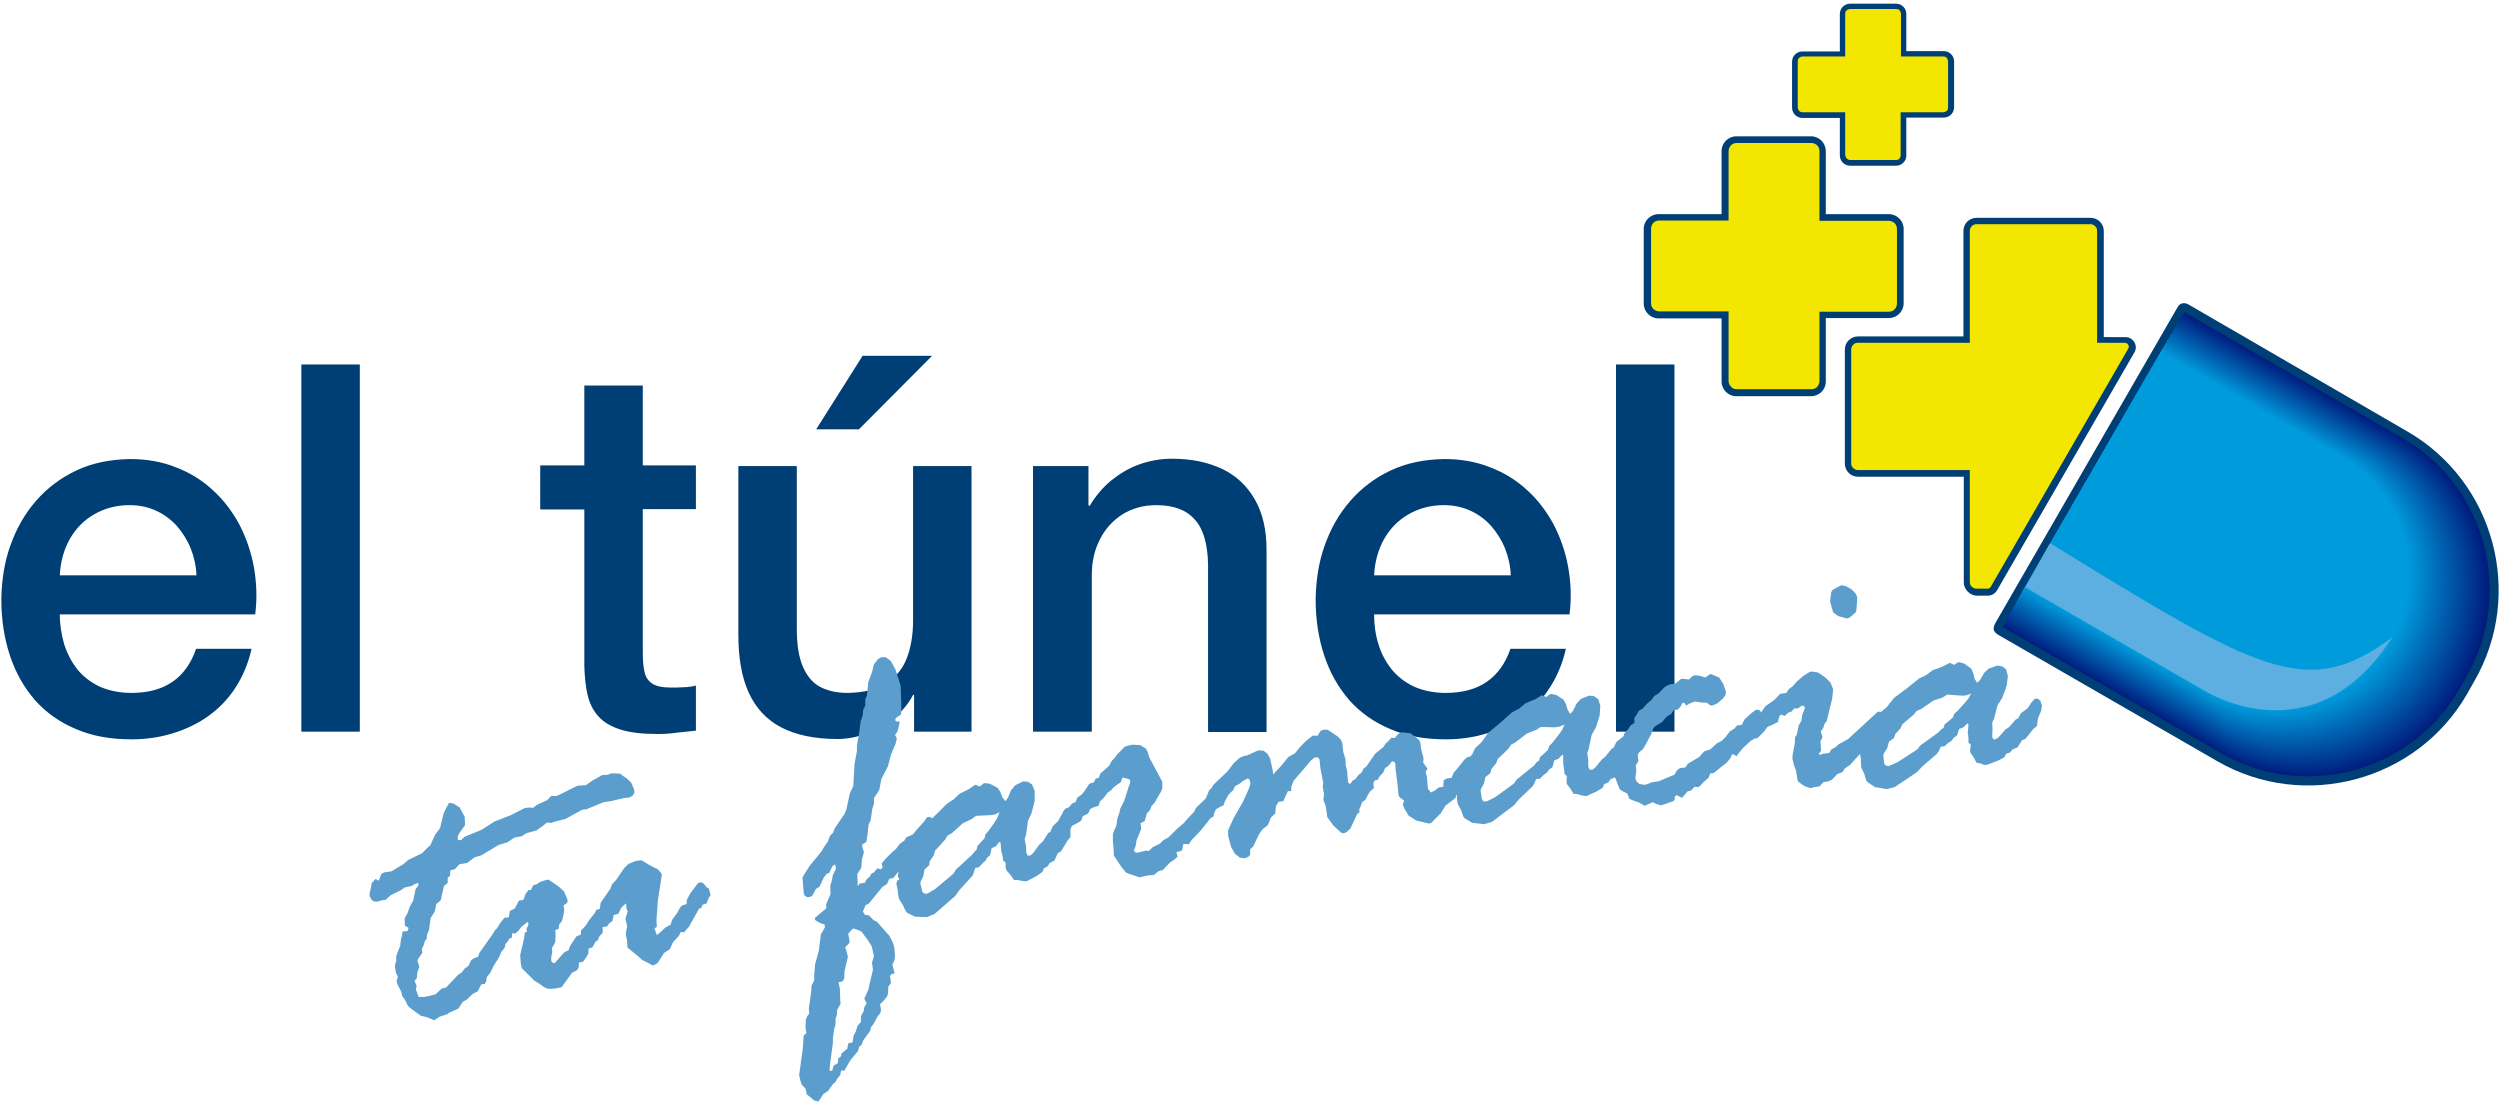 <?xml version="1.0" encoding="utf-8"?>
<!-- Generator: Adobe Illustrator 23.0.3, SVG Export Plug-In . SVG Version: 6.00 Build 0)  -->
<svg version="1.1" id="Capa_1" xmlns="http://www.w3.org/2000/svg" xmlns:xlink="http://www.w3.org/1999/xlink" x="0px" y="0px"
	 viewBox="0 0 748.3 331.7" style="enable-background:new 0 0 748.3 331.7;" xml:space="preserve">
<style type="text/css">
	.st0{fill:#003F75;}
	.st1{fill:#5B9ECD;}
	.st2{fill-rule:evenodd;clip-rule:evenodd;fill:#003F75;}
	.st3{fill-rule:evenodd;clip-rule:evenodd;fill:#001D7E;}
	.st4{fill-rule:evenodd;clip-rule:evenodd;fill:#001E7F;}
	.st5{fill-rule:evenodd;clip-rule:evenodd;fill:#001F7F;}
	.st6{fill-rule:evenodd;clip-rule:evenodd;fill:#002080;}
	.st7{fill-rule:evenodd;clip-rule:evenodd;fill:#002181;}
	.st8{fill-rule:evenodd;clip-rule:evenodd;fill:#002282;}
	.st9{fill-rule:evenodd;clip-rule:evenodd;fill:#002382;}
	.st10{fill-rule:evenodd;clip-rule:evenodd;fill:#002483;}
	.st11{fill-rule:evenodd;clip-rule:evenodd;fill:#002584;}
	.st12{fill-rule:evenodd;clip-rule:evenodd;fill:#002685;}
	.st13{fill-rule:evenodd;clip-rule:evenodd;fill:#002785;}
	.st14{fill-rule:evenodd;clip-rule:evenodd;fill:#002886;}
	.st15{fill-rule:evenodd;clip-rule:evenodd;fill:#002987;}
	.st16{fill-rule:evenodd;clip-rule:evenodd;fill:#002A88;}
	.st17{fill-rule:evenodd;clip-rule:evenodd;fill:#002B88;}
	.st18{fill-rule:evenodd;clip-rule:evenodd;fill:#002C89;}
	.st19{fill-rule:evenodd;clip-rule:evenodd;fill:#002D8A;}
	.st20{fill-rule:evenodd;clip-rule:evenodd;fill:#002E8A;}
	.st21{fill-rule:evenodd;clip-rule:evenodd;fill:#002F8B;}
	.st22{fill-rule:evenodd;clip-rule:evenodd;fill:#00308C;}
	.st23{fill-rule:evenodd;clip-rule:evenodd;fill:#00318D;}
	.st24{fill-rule:evenodd;clip-rule:evenodd;fill:#00328D;}
	.st25{fill-rule:evenodd;clip-rule:evenodd;fill:#00338E;}
	.st26{fill-rule:evenodd;clip-rule:evenodd;fill:#00348F;}
	.st27{fill-rule:evenodd;clip-rule:evenodd;fill:#003590;}
	.st28{fill-rule:evenodd;clip-rule:evenodd;fill:#003690;}
	.st29{fill-rule:evenodd;clip-rule:evenodd;fill:#003791;}
	.st30{fill-rule:evenodd;clip-rule:evenodd;fill:#003892;}
	.st31{fill-rule:evenodd;clip-rule:evenodd;fill:#003993;}
	.st32{fill-rule:evenodd;clip-rule:evenodd;fill:#003A93;}
	.st33{fill-rule:evenodd;clip-rule:evenodd;fill:#003B94;}
	.st34{fill-rule:evenodd;clip-rule:evenodd;fill:#003C95;}
	.st35{fill-rule:evenodd;clip-rule:evenodd;fill:#003D95;}
	.st36{fill-rule:evenodd;clip-rule:evenodd;fill:#003E96;}
	.st37{fill-rule:evenodd;clip-rule:evenodd;fill:#003F97;}
	.st38{fill-rule:evenodd;clip-rule:evenodd;fill:#004098;}
	.st39{fill-rule:evenodd;clip-rule:evenodd;fill:#004198;}
	.st40{fill-rule:evenodd;clip-rule:evenodd;fill:#004299;}
	.st41{fill-rule:evenodd;clip-rule:evenodd;fill:#00439A;}
	.st42{fill-rule:evenodd;clip-rule:evenodd;fill:#00449B;}
	.st43{fill-rule:evenodd;clip-rule:evenodd;fill:#00459B;}
	.st44{fill-rule:evenodd;clip-rule:evenodd;fill:#00469C;}
	.st45{fill-rule:evenodd;clip-rule:evenodd;fill:#00479D;}
	.st46{fill-rule:evenodd;clip-rule:evenodd;fill:#00489D;}
	.st47{fill-rule:evenodd;clip-rule:evenodd;fill:#00499E;}
	.st48{fill-rule:evenodd;clip-rule:evenodd;fill:#004A9F;}
	.st49{fill-rule:evenodd;clip-rule:evenodd;fill:#004BA0;}
	.st50{fill-rule:evenodd;clip-rule:evenodd;fill:#004CA0;}
	.st51{fill-rule:evenodd;clip-rule:evenodd;fill:#004DA1;}
	.st52{fill-rule:evenodd;clip-rule:evenodd;fill:#004EA2;}
	.st53{fill-rule:evenodd;clip-rule:evenodd;fill:#004FA3;}
	.st54{fill-rule:evenodd;clip-rule:evenodd;fill:#0050A3;}
	.st55{fill-rule:evenodd;clip-rule:evenodd;fill:#0051A4;}
	.st56{fill-rule:evenodd;clip-rule:evenodd;fill:#0052A5;}
	.st57{fill-rule:evenodd;clip-rule:evenodd;fill:#0053A6;}
	.st58{fill-rule:evenodd;clip-rule:evenodd;fill:#0054A6;}
	.st59{fill-rule:evenodd;clip-rule:evenodd;fill:#0055A7;}
	.st60{fill-rule:evenodd;clip-rule:evenodd;fill:#0056A8;}
	.st61{fill-rule:evenodd;clip-rule:evenodd;fill:#0057A8;}
	.st62{fill-rule:evenodd;clip-rule:evenodd;fill:#0058A9;}
	.st63{fill-rule:evenodd;clip-rule:evenodd;fill:#0059AA;}
	.st64{fill-rule:evenodd;clip-rule:evenodd;fill:#005AAB;}
	.st65{fill-rule:evenodd;clip-rule:evenodd;fill:#005BAB;}
	.st66{fill-rule:evenodd;clip-rule:evenodd;fill:#005CAC;}
	.st67{fill-rule:evenodd;clip-rule:evenodd;fill:#005CAD;}
	.st68{fill-rule:evenodd;clip-rule:evenodd;fill:#005DAE;}
	.st69{fill-rule:evenodd;clip-rule:evenodd;fill:#005EAE;}
	.st70{fill-rule:evenodd;clip-rule:evenodd;fill:#005FAF;}
	.st71{fill-rule:evenodd;clip-rule:evenodd;fill:#0060B0;}
	.st72{fill-rule:evenodd;clip-rule:evenodd;fill:#0061B1;}
	.st73{fill-rule:evenodd;clip-rule:evenodd;fill:#0062B1;}
	.st74{fill-rule:evenodd;clip-rule:evenodd;fill:#0063B2;}
	.st75{fill-rule:evenodd;clip-rule:evenodd;fill:#0064B3;}
	.st76{fill-rule:evenodd;clip-rule:evenodd;fill:#0065B3;}
	.st77{fill-rule:evenodd;clip-rule:evenodd;fill:#0066B4;}
	.st78{fill-rule:evenodd;clip-rule:evenodd;fill:#0067B5;}
	.st79{fill-rule:evenodd;clip-rule:evenodd;fill:#0068B6;}
	.st80{fill-rule:evenodd;clip-rule:evenodd;fill:#0069B6;}
	.st81{fill-rule:evenodd;clip-rule:evenodd;fill:#006AB7;}
	.st82{fill-rule:evenodd;clip-rule:evenodd;fill:#006BB8;}
	.st83{fill-rule:evenodd;clip-rule:evenodd;fill:#006CB9;}
	.st84{fill-rule:evenodd;clip-rule:evenodd;fill:#006DB9;}
	.st85{fill-rule:evenodd;clip-rule:evenodd;fill:#006EBA;}
	.st86{fill-rule:evenodd;clip-rule:evenodd;fill:#006FBB;}
	.st87{fill-rule:evenodd;clip-rule:evenodd;fill:#0070BC;}
	.st88{fill-rule:evenodd;clip-rule:evenodd;fill:#0071BC;}
	.st89{fill-rule:evenodd;clip-rule:evenodd;fill:#0072BD;}
	.st90{fill-rule:evenodd;clip-rule:evenodd;fill:#0073BE;}
	.st91{fill-rule:evenodd;clip-rule:evenodd;fill:#0074BE;}
	.st92{fill-rule:evenodd;clip-rule:evenodd;fill:#0075BF;}
	.st93{fill-rule:evenodd;clip-rule:evenodd;fill:#0076C0;}
	.st94{fill-rule:evenodd;clip-rule:evenodd;fill:#0077C1;}
	.st95{fill-rule:evenodd;clip-rule:evenodd;fill:#0078C1;}
	.st96{fill-rule:evenodd;clip-rule:evenodd;fill:#0079C2;}
	.st97{fill-rule:evenodd;clip-rule:evenodd;fill:#007AC3;}
	.st98{fill-rule:evenodd;clip-rule:evenodd;fill:#007BC4;}
	.st99{fill-rule:evenodd;clip-rule:evenodd;fill:#007CC4;}
	.st100{fill-rule:evenodd;clip-rule:evenodd;fill:#007DC5;}
	.st101{fill-rule:evenodd;clip-rule:evenodd;fill:#007EC6;}
	.st102{fill-rule:evenodd;clip-rule:evenodd;fill:#007FC6;}
	.st103{fill-rule:evenodd;clip-rule:evenodd;fill:#0080C7;}
	.st104{fill-rule:evenodd;clip-rule:evenodd;fill:#0081C8;}
	.st105{fill-rule:evenodd;clip-rule:evenodd;fill:#0082C9;}
	.st106{fill-rule:evenodd;clip-rule:evenodd;fill:#0083C9;}
	.st107{fill-rule:evenodd;clip-rule:evenodd;fill:#0084CA;}
	.st108{fill-rule:evenodd;clip-rule:evenodd;fill:#0085CB;}
	.st109{fill-rule:evenodd;clip-rule:evenodd;fill:#0086CC;}
	.st110{fill-rule:evenodd;clip-rule:evenodd;fill:#0087CC;}
	.st111{fill-rule:evenodd;clip-rule:evenodd;fill:#0088CD;}
	.st112{fill-rule:evenodd;clip-rule:evenodd;fill:#0089CE;}
	.st113{fill-rule:evenodd;clip-rule:evenodd;fill:#008ACF;}
	.st114{fill-rule:evenodd;clip-rule:evenodd;fill:#008BCF;}
	.st115{fill-rule:evenodd;clip-rule:evenodd;fill:#008CD0;}
	.st116{fill-rule:evenodd;clip-rule:evenodd;fill:#008DD1;}
	.st117{fill-rule:evenodd;clip-rule:evenodd;fill:#008ED1;}
	.st118{fill-rule:evenodd;clip-rule:evenodd;fill:#008FD2;}
	.st119{fill-rule:evenodd;clip-rule:evenodd;fill:#0090D3;}
	.st120{fill-rule:evenodd;clip-rule:evenodd;fill:#0091D4;}
	.st121{fill-rule:evenodd;clip-rule:evenodd;fill:#0092D4;}
	.st122{fill-rule:evenodd;clip-rule:evenodd;fill:#0093D5;}
	.st123{fill-rule:evenodd;clip-rule:evenodd;fill:#0094D6;}
	.st124{fill-rule:evenodd;clip-rule:evenodd;fill:#0095D7;}
	.st125{fill-rule:evenodd;clip-rule:evenodd;fill:#0096D7;}
	.st126{fill-rule:evenodd;clip-rule:evenodd;fill:#0097D8;}
	.st127{fill-rule:evenodd;clip-rule:evenodd;fill:#0098D9;}
	.st128{fill-rule:evenodd;clip-rule:evenodd;fill:#0099DA;}
	.st129{fill-rule:evenodd;clip-rule:evenodd;fill:#009ADA;}
	.st130{fill-rule:evenodd;clip-rule:evenodd;fill:#009BDB;}
	.st131{clip-path:url(#SVGID_2_);}
	.st132{fill:#F3E600;}
	.st133{fill:#5DAFE2;}
</style>
	<g>
	<path class="st0" d="M483.7,219h17.5V109.1h-17.5V219z M411.3,172.2c0.2-4,1.2-7.6,2.9-10.7c1.8-3.2,4.2-5.7,7.3-7.5
		c3.1-1.8,6.6-2.8,10.7-2.8c3,0,5.6,0.6,8,1.7c2.4,1.1,4.5,2.7,6.2,4.6c1.7,2,3.1,4.2,4.1,6.7c1,2.5,1.6,5.2,1.7,8H411.3z
		 M469.8,183.8c0.6-4.8,0.4-9.5-0.4-14c-0.8-4.5-2.3-8.8-4.3-12.7c-2.1-3.9-4.7-7.4-7.9-10.3c-3.2-3-6.9-5.3-11.1-6.9
		c-4.2-1.7-8.8-2.5-13.8-2.5c-6,0.1-11.3,1.2-16,3.4c-4.7,2.2-8.8,5.3-12.1,9.1c-3.4,3.9-5.9,8.3-7.7,13.4c-1.8,5-2.6,10.4-2.7,16.1
		c0,6.2,0.9,11.8,2.6,16.9c1.7,5.1,4.2,9.5,7.5,13.3c3.3,3.7,7.4,6.6,12.2,8.6c4.8,2.1,10.4,3.1,16.6,3.1c4.4,0,8.5-0.6,12.4-1.8
		c3.9-1.2,7.5-2.9,10.7-5.2c3.2-2.3,5.9-5.1,8.1-8.5c2.2-3.4,3.8-7.2,4.8-11.6h-16.6c-1.5,4.4-3.9,7.7-7.1,9.9
		c-3.2,2.2-7.3,3.3-12.3,3.3c-3.6,0-6.8-0.7-9.5-1.9c-2.7-1.3-4.9-3-6.7-5.2c-1.7-2.2-3.1-4.7-3.9-7.5c-0.9-2.8-1.3-5.8-1.3-8.9
		H469.8z M309.3,219h17.5v-46.9c0-4,0.8-7.5,2.4-10.6c1.6-3.2,3.8-5.6,6.7-7.5c2.9-1.8,6.3-2.8,10.2-2.8c5.1,0,9,1.4,11.5,4.3
		c2.6,2.8,3.9,7.4,4,13.6v50h17.5v-54.6c0-6-1.2-11-3.5-15c-2.3-4-5.5-7.1-9.7-9.1c-4.2-2-9.2-3.1-15-3.1c-3.5,0-6.8,0.6-9.9,1.7
		c-3.1,1.1-5.9,2.8-8.5,4.9c-2.5,2.1-4.6,4.6-6.4,7.6l-0.3-0.3v-11.7h-16.6V219z M290.8,139.5h-17.5v46.2c0,4.2-0.6,7.9-1.8,11.1
		c-1.2,3.3-3.3,5.8-6.2,7.7c-2.9,1.9-6.7,2.8-11.6,2.9c-3.2,0-5.9-0.6-8.2-1.8c-2.3-1.2-4-3.3-5.2-6.1c-1.2-2.8-1.8-6.5-1.8-11.2
		v-48.8h-17.5v50.5c0,6.9,1,12.7,3.1,17.3c2.1,4.6,5.3,8.1,9.7,10.4c4.4,2.3,10,3.5,16.9,3.5c2.9,0,5.9-0.6,8.8-1.6
		c2.9-1.1,5.6-2.6,8-4.6c2.4-2,4.4-4.3,5.8-7h0.3V219h17.2V139.5z M244.3,128.5h12.8l21.9-22h-20.8L244.3,128.5z M161.7,152.5h13.2
		v46.9c0.1,3.3,0.4,6.2,1,8.7c0.6,2.5,1.7,4.7,3.3,6.4c1.5,1.7,3.8,3,6.6,3.9c2.9,0.9,6.6,1.3,11.1,1.3c1.9,0,3.8-0.1,5.7-0.4
		c1.9-0.2,3.8-0.4,5.7-0.6v-13.5c-1.2,0.3-2.5,0.5-3.7,0.5c-1.2,0.1-2.5,0.1-3.7,0.1c-2.6,0-4.5-0.4-5.7-1.2c-1.2-0.8-2-2-2.3-3.6
		c-0.4-1.6-0.5-3.6-0.5-6.1v-42.5h15.9v-13.1h-15.9v-23.9h-17.5v23.9h-13.2V152.5z M90.2,219h17.5V109.1H90.2V219z M17.9,172.2
		c0.2-4,1.2-7.6,2.9-10.7c1.8-3.2,4.2-5.7,7.3-7.5c3.1-1.8,6.6-2.8,10.7-2.8c3,0,5.6,0.6,8,1.7c2.4,1.1,4.5,2.7,6.2,4.6
		c1.7,2,3.1,4.2,4.1,6.7c1,2.5,1.6,5.2,1.7,8H17.9z M76.4,183.8c0.6-4.8,0.4-9.5-0.4-14c-0.8-4.5-2.3-8.8-4.3-12.7
		c-2.1-3.9-4.7-7.4-7.9-10.3c-3.2-3-6.9-5.3-11.1-6.9c-4.2-1.7-8.8-2.5-13.8-2.5c-6,0.1-11.3,1.2-16,3.4c-4.7,2.2-8.8,5.3-12.1,9.1
		c-3.4,3.9-5.9,8.3-7.7,13.4c-1.8,5-2.6,10.4-2.7,16.1c0,6.2,0.9,11.8,2.6,16.9c1.7,5.1,4.2,9.5,7.5,13.3c3.3,3.7,7.4,6.6,12.2,8.6
		c4.8,2.1,10.4,3.1,16.6,3.1c4.4,0,8.5-0.6,12.4-1.8c3.9-1.2,7.5-2.9,10.7-5.2c3.2-2.3,5.9-5.1,8.1-8.5c2.2-3.4,3.8-7.2,4.8-11.6
		H58.7c-1.5,4.4-3.9,7.7-7.1,9.9c-3.2,2.2-7.3,3.3-12.3,3.3c-3.6,0-6.8-0.7-9.5-1.9c-2.7-1.3-4.9-3-6.7-5.2c-1.7-2.2-3-4.7-3.9-7.5
		c-0.8-2.8-1.3-5.8-1.3-8.9H76.4z"/>
		<path class="st1" d="M556.6,225.1l0.4-0.9l0.6,0l-0.3-1.4l0.5-1.3l2.4-3.9l0.2-1l1.5-1.7l0.9-1.6l2-1.7l2.1-2.7l3.9-2.9l3.6-2.9
		l2.1-1l2-1.5l3-1.1l2.1-1.1l1.3,0.6l1.1-0.7l0.4-0.1l1.5,0.4l2.1,1.5l0.6,1.3l0.4,1.7l0.8,1.3l0.9-0.9l1.2-2.1l1.4-1.3l2.6-0.9
		l1.5,0.3l1.1,0.9l0.5,2l-0.4,3l-1.3,3.5l-1.4,2.2l-1.1,4.2l-0.5,1l0.1,2.1l-0.1,2l0.2,0.7l0.2,0.2l0.4,0l0.4-0.1l0.8-0.6l1.9-2.2
		l1.2-0.8l2-2.3l0.6-0.2l0.9-1.6l2-1.5l1.2-1.8l0.9-1l0.5-0.1l0.6,0.1l0.7,0.7l0.4,1.4l-0.3,1.6l-0.9,2.1l-0.3,2.3l-1,0.8l-2.4,3
		l-1.1,0.5l-1.3,2.1l-1.5,0.6l-0.7,0.9l-1.2,0.4l-0.6,1.1l-1.9,1l-3.2,1.2L594,229l-1.2-0.5l-1.2-0.2l-0.9-1.7l-0.9-1.3l-0.1-0.6
		l0-0.3l0.2-1.5l-0.7-0.6l0-1.3l-0.2-1.7v-0.1l0.1-0.9l0.1-1.5l-0.3-0.3l-1.2,1.2l-1.3,0.5l-0.6,1.9l-1.1,0.8l-0.5,0.8l-1.1,0.7
		l-1.1,1l-1.1,0.1l-0.5,1.2l-0.6,0.9l-4.4,3.8l-1.5,1.6l-1.7,1.2l-5.1,3.4l-2.3,0.6l-3.6-0.6l-2.2-1.5l-0.4-0.5l-0.6-2l-0.9-1.9
		l-0.1-1.6l0-1.1L556.6,225.1z M581.8,217.8l0.2-0.9l2.5-2.1l0.5-1.2l0.9-0.8l2.1-2.3l1.1-1.3l0.9-1.6l-1.3,0.5l-0.8,0.1l-1,0
		l-4-0.3l-0.2,0.1l-1.3,0.8l-2.7,0.9l-3.6,2.5l-1.4,0.6l-0.9,1.1l-3.4,2.9l-0.6,1.3l-1.5,1.6l-0.4,1.2l-1.5,1.1l-0.5,1.9l-1.1,1.7
		l-0.1,0.8l0.1,0.5l0.2,1.7l0.4,0.5l0.2,0.1l0.7,0.1l2.6-1.1l6-3.9l0.8-1.1l5.4-3.9l1-1L581.8,217.8z M524,215.8l0.8-1l0.8-0.1
		l1.5-1.4l1.3-1.9l2.7-1.9l1.7-1.8l1.9-0.3l0.7-1.1l1.2-0.9l1.2-1.4l2-1.7l1.9-1.2l0.7-0.1l1.8,0.3l2.3,1.6l1.4,1.4l0.8,2l-0.3,2.9
		l-0.9,3.6l-0.7,3l-0.7,0.9l-0.4,1.3l-0.7,0.9l0.5,1.8l-0.6,1.2l0.2,2.8l-0.7,0.9l0.3,0.4l1-0.4l1.8-0.2l0.7-1.1l1.3-0.7l0.8-0.8
		l2.9-1.6l8.9-8.2l1.1,0.1l0.4,0.4l0.2,0.6l-0.3,1.7l-0.8,2l-0.7,2.1l-1,1.3l-0.7,1.1l-0.9,0.7l-1.2,1.4l-1.5,1.3l-2.9,3.2l-1.6,1.1
		l-0.7,1.1l-1.6,0.6l-0.8,0.9l-0.8,0.8l-1.1,0.5l-1.4,0.2l-1.2,1.3l-1.6,0.2l-1,0.3l-0.1,0l-1.5-0.5l-0.9-0.5l-1.3-1l-0.2-0.6
		l-0.4-2.6l-0.7-1.9l-0.4-1.8l0.1-1.3l0.6-3.1l0.1-2l0.5-0.6l0.6-2.9l0.8-1.4l0.2-1.6l0.9-2.3l-0.4-0.5l-0.6-0.1l-1.2,0.9l-1-0.1
		l-0.9,1l-0.9,0.3l-1.1,1l-1-0.4l-0.6,0.4l-0.4,1.7l-0.2,0.2l-1.6,0.8l-1.4,0.6L528,219l-1.1,1.1l-0.7,0.7l-0.7,0.3l-0.8-0.2
		l-0.6-0.4l-0.2-0.7l0-0.2l0.1-2.5L524,215.8z M551.1,175.2l0.3,0l1.2,0.3l1.6,0.9l1.2,1.2l0.5,1.1l0,0.4l-0.1,1.7l-0.2,2.3
		l-0.2,0.2l-1.3,1.2l-0.8,0.5l-0.6,0.1l-2.5-0.7l-1.5-1.1l-0.9-3.2l0-0.3l0.3-2.5l0.4-0.7l1.4-0.8L551.1,175.2z M484.7,223.4
		l0.9-0.6l0.1-1.3l0.4-1.7l0.2-0.4l1-1.1l0.8-1.2l1.1-0.7l0-1.5l0.7-1l0.6-1.1l1.3-0.8l1.1-1.3l1.4-1.2l0.9-1.2l1.3-0.8l1.6-1.7
		l0.9-0.6l1-0.4l1.5-0.2l1.7-1.4l0.2,0l0.8,0l1.3,0.2l1.2-1.1l0.7-0.2l1.5,0.2l1.5,0.5l1.6-1.1l2.6,1.1l1.2,1.9l0.8,2.3l-0.1,1
		l-0.8,1.1l-1.6,1.4l-1.6,0.7l-0.6-0.1l-1.1-0.8l-1.4,0l-1.9-0.3l-0.3,0l-1.3,0.5l-1.2,0.7l-0.6-0.9l-0.6,0.2l-0.4,0.9l-0.8,0.9
		l-0.6,0.2l-0.1,0l-0.6,0l-0.7,1.1l-1.5,1l-1.3,1.5l-2.1,1.3l-0.5,0.5l-0.6,1.7l-1.8,3.4l-0.7,1.2l-1.2,1l-0.4,0.7l0.2,2l-0.8,1.2
		l0.2,1.6l-0.3,2.1l0,0.2l0.4,1l0.9,0.7l1.5,0.2l1.1-0.3l0.8-0.4l2.4-0.4l3.3-1.4l1.3-0.5l0.6-1.1l0.7-0.7l0.5-0.2l1.5-0.2l0.7-1.1
		l3.4-2l1.5-1.7l1.8-0.6l2-1.8l1.5-0.8l1.1-1.1l1.3-1.7l1.3-0.8l0.9-1l1.3-0.1l0.9-1.7l2.1-1.9l1.2-0.9l0.4-0.1l0.6,0.1l0.4,0.3
		l0.2,0.5l-0.2,1.2l-0.8,0.2l0.7,1.1l0.2,0.7l-0.1,1.2l-0.3,0.5l-1.3,1l-0.2,0.5l0.1,1.4l-1.1,0.6l-1,0.9l-1.3,1.2l-1.1,1.3l-1,1.3
		l-0.5-0.5l-0.8-0.1l-0.5,1.2l-1.1,1.3l-3.9,3.1l-1,0.1l-0.5,1.3l-1.7,1.5l-0.7,0.8l-0.5,0.4l-0.2,0.1l-1.1-0.1l-1,1.1l-1.1,0.3
		l-0.1,0.1l-0.5,0.6l-0.9,1.1l-0.4,0l-1.3-0.7l-0.6,0.4l0,0.9l-0.4,0.5l-1.5,0.5l-2,0.7l-0.4,0l-1.1-0.3l-1.2-0.6l-2.4,1.1l-1.7-1
		l-1.5-0.5l-1.4-0.6l-0.6-1.6l-1.5-0.7l-0.8-0.6l-0.2-0.5l-0.9-2.3l-0.6-1.4l-0.1-0.5l0.1-1l0.7-2.7l0.6-3.1L484.7,223.4z
		 M435.9,236.2l0.4-0.9l0.6-0.1l-0.4-1.4l0.4-1.3l2.2-4.1l0.2-1l1.4-1.7l0.8-1.7l1.9-1.8l2-2.8l3.7-3.1l3.5-3.1l2.1-1.1l1.9-1.6
		l2.9-1.2l2-1.2l1.3,0.5l1.1-0.8l0.4-0.1l1.5,0.3l2.2,1.4l0.7,1.3l0.5,1.7l0.8,1.3l0.8-0.9l1.1-2.2l1.3-1.4l2.5-1l1.5,0.2l1.2,0.9
		l0.6,1.9l-0.2,3l-1.1,3.5l-1.3,2.3l-0.9,4.3l-0.4,1.1l0.3,2.1l0,2l0.3,0.7l0.2,0.2l0.5,0l0.4-0.1l0.8-0.7l1.8-2.2l1.1-0.9l1.9-2.4
		l0.6-0.3l0.8-1.7l2-1.6l1.2-1.8l0.9-1.1l0.5-0.1l0.6,0.1l0.8,0.7l0.5,1.4l-0.2,1.7l-0.8,2.1l-0.2,2.3l-0.9,0.9l-2.3,3.1l-1.1,0.6
		l-1.2,2.2l-1.5,0.6l-0.7,1l-1.2,0.5l-0.5,1.1l-1.8,1.1l-3.1,1.4l-1.3-0.2l-1.3-0.4l-1.2-0.1l-1-1.6l-1-1.3l-0.1-0.6l0-0.3l0.1-1.5
		l-0.7-0.6l-0.1-1.3l-0.3-1.7l0-0.1l0-0.9l0-1.5l-0.3-0.3l-1.1,1.2l-1.3,0.5l-0.5,2l-1.1,0.8l-0.5,0.8l-1.1,0.8l-1.1,1.1l-1.1,0.1
		l-0.5,1.2l-0.5,0.9l-4.2,4l-1.4,1.7l-1.7,1.3l-4.9,3.7l-2.3,0.7l-3.6-0.4l-2.3-1.4l-0.4-0.5l-0.7-2l-1-1.8l-0.2-1.6l0-1.1
		L435.9,236.2z M460.7,227.6l0.2-0.9l2.4-2.2l0.4-1.2l0.9-0.9l1.9-2.4l1-1.4l0.8-1.7l-1.3,0.5l-0.8,0.2l-1,0.1l-4-0.1l-0.2,0.1
		l-1.2,0.8l-2.7,1l-3.5,2.7l-1.3,0.7l-0.8,1.2l-3.2,3.1l-0.5,1.3l-1.4,1.7l-0.3,1.2l-1.5,1.2l-0.4,1.9l-1,1.8l0,0.8l0.1,0.5l0.3,1.7
		l0.4,0.5l0.2,0.1l0.7,0l2.5-1.2l5.8-4.2l0.7-1.1l5.2-4.2l0.9-1.1L460.7,227.6z M380.9,230.4l0.2,1.4l0.9-1l1.7-1.8l1.9-2.4l2-1.1
		l1.5-1.9l1.9-1.9l1.9-1.5l1.5,0l0.8-1.3l0.4-0.3l0.7-0.2l1,0l0.4,0.2l1.6,1.1l1.2,0.8l0.9,1l0.4,1l0,0.1l0.3,2.6l0.6,1.9l0.1,2
		l0.4,1.5l0.3,3.6l0.6,0.5l0.8-1.1l0.7-0.3l1.1-1.4l0.8-0.6l0.6-1.2l0.9-0.7l2.6-3.8l2.5-2l0.7-1.1l0.7-0.6l1-1.1l1,0.1l0.9-1.1
		l0.6-0.4l0.8-0.2l2.4,0.3l2.5,1.9l0.5,1l0,0.1l0.1,1.4l0.8,3.1l-0.1,1.3l1.3,1.8l-0.6,0.9l0.4,1.5l0.3,3.6l0.9,1.1l1.2-0.6l1.1-0.9
		l1.4-0.2l0.1-1.8l0.2-0.3l0.8-0.4l1.4-0.2l0.6-1.5l1.2-1.4l2-2.5l0.8-0.7l0.6-0.2l0.1,0l1.4,0.3l0,1.4l0.8,2l0,0.1l0,0.3l-0.9,1.3
		l-1.5,1.6l-1.8,3.1l-1.5,0.6l-0.7,1.7l-2.9,2.2l-1.5,2.4l-1.7,1.7l-1.1,1.1l-0.6,0.2l-3.9-0.9l-2.3-1.5l-1.2-2l-0.5-1.2l0-0.1
		l0.4-1.2l-1.2-0.8l-0.4-0.5l-0.1-0.4l-0.3-3.2l-0.6-4.6l0-1.3l-0.2-0.5l-0.2-0.3l-0.7-0.1l-0.9,1.2l-1.1,0.8l-0.6,1.4l-1,1
		l-0.6,1.1l-0.7,0.1l-0.5,0.5l-0.1,0.8l0.2,1l-1.3,1.2l-0.6,1l-0.7,1.4l-1,0.7l-0.4,1.2l-0.5,1.1L407,243l-0.8,0.7l-0.1,0.2
		l-0.5,1.1l-1.4,3l-1.2,1.1l-0.8,0.3l-0.7-0.1l-2.4-2.2l-1.8-2.5l-0.5-3.4l-0.7-1.8l0.2-1.6l-0.4-2.5l0.2-0.8l-0.9-4.7l-0.2-2.2
		l-0.2-0.6l-0.4-0.3l-0.5,0l-0.5,0.1l-1,0.8l-2.1,2.5l-3.1,3.6l-0.7,1.8l0,1.3l-1,0l-0.8,1.7l-0.5,1.2l-0.1,0.1l-1.4,0.2l-0.8,1.3
		l-0.2,2.2l-1.3,1.2l-0.4,1.1l-0.5,1.1l-0.4,0.4l-1.2,0.9l-1.1,1.6l-1.7,3.6l-0.9,0.8l0,1.4l-0.2,0.5l-0.4,0.4l-1.1,0.4l-1.4-0.2
		l-1.5-1.2l-1.1-2l-0.9-3.4v-1.6l1.7-3.7l2.8-4.9l1.7-3.8l0.5-1.5l-0.3-1.3l-0.5-0.3l-1.4,0.7l-1.1,0.9l-1.3,0.7l-0.6,1.2l-1.4,1.4
		l-1.1,2l-0.4,1.2l-0.8,0.3l-1.7,1l-1.2-1.3l-0.6-1.4l0.4-3.2l0.9-1.6l4.2-4l1.9-2.5l1.8-1.6l1.2-0.5l1-0.2l3.3-1.5l0.1,0l1.5,0.1
		l1.2,0.9l0.8,1.5L380.9,230.4z M327.4,234.2l0.6-1.2l0.8-0.1l0.6-1.4l2.6-2.3l0.8-1.5l0.9-0.9l0.6-0.9l1.2-1.2l1.2-1.2l0.2-0.1
		l2-0.5l2.3,0.1l1.7,1l0.5,0.8l0.6,1.9l3.9,7.3l0,1.9l-0.3,0.9l-1.4,2.4l-0.6,1.1l-0.9,0.9l-0.5,1.3l-0.9,0.9l-0.3,1.1l-0.4,1.3
		l-1.2,0.6l0.2,1.7l-1.4,3.4l-0.3,1.8l-0.5,1.2l0.4,0.6l0.3,0.1l0.5,0l2.4-0.6l0.9,0.1l1.1-1.1l2.2-1.1l1-1l1.6-0.9l2.6-2.6l1.9-1.6
		l1.1-1.3l2-2.1l0.6-1.2l2.9-2.8l1-2.4l0.8-0.8l0.8-0.4l0.2,0l1.2,0.7l-0.2,1.4l0.4,2.4l-1.6,3.3l-0.3,1.2l-1,0.6l-0.8,1.1l-2.1,2.6
		l-2.6,2.7l-0.9,1.3l-1.3-0.1l-0.3,0.1l-0.4,1.9l-1.7,0.5l0.4,1.3l-1.1,1l-1.1,0.7l-1.3,1.3l-0.9,1l-1.4,0.4l-1.3,1.1l-1.6,0.1
		l-2.8,0.6l-1.4-0.5l-2.1-0.7l-0.5-0.3l-1.2-1.4l-1-1.5l-1.4-2.1l-0.1-2.3l-0.2-2.1v-1.8l0.2-0.9l0.8-1.7l0.4-2.5l0.5-1.3l0.3-1.4
		l1.2-2.4l1.3-4.1l0.5-1.4v-0.4l-0.1-0.4l-0.3-0.2l-1.9-0.5l-0.5,1.4l-2,1.4l-0.9,1l-1.1,0.8l-1.2,1.6l-1,0.9l-0.5,1.4l-1.6,0.5
		l-0.9,0.5l-0.6,1.3l-1.6,0.8l-0.5,1.4l-1.2,0.7l-1.4,0.7l-1,1.4l-0.6,0.6l-0.6,0.3l-1-0.1l-0.5-0.4l-0.3-0.8l0-0.6l-0.1-2.1
		l0.9-1.6l0.5-1l0.5-0.7l1.2-0.5l0.9-1.1l1-0.4l0.6-1.4l1.3-0.9l0.8-1l1.4-2.1l0.2-0.2L327.4,234.2z M268.3,264.5l0.3-1l0.6-0.1
		l-0.5-1.3l0.3-1.3l1.9-4.2l0.1-1l1.3-1.8l0.7-1.7l1.8-1.9l1.8-2.9l3.5-3.4l3.3-3.3l2-1.3l1.8-1.7l2.8-1.4l1.9-1.3l1.4,0.5l1.1-0.9
		l0.4-0.1l1.5,0.2l2.3,1.2l0.8,1.2l0.6,1.6l0.9,1.2l0.8-1l0.9-2.2l1.2-1.5l2.4-1.2l1.5,0.1l1.2,0.8l0.8,1.9l0,3l-0.9,3.6l-1.1,2.4
		l-0.6,4.3l-0.4,1.1l0.4,2.1l0.1,2l0.3,0.7l0.2,0.2l0.4,0l0.4-0.1l0.8-0.7l1.7-2.4l1.1-1l1.7-2.6l0.6-0.3l0.7-1.7l1.8-1.7l1-1.9
		l0.8-1.1l0.5-0.2l0.6,0l0.8,0.6l0.6,1.4l-0.1,1.7l-0.7,2.2l0,2.3l-0.8,0.9l-2,3.3l-1,0.6l-1,2.2l-1.4,0.7l-0.6,1l-1.1,0.6L312,261
		l-1.7,1.2l-3,1.6l-1.3-0.1l-1.3-0.3l-1.2,0l-1.1-1.6l-1.1-1.2l-0.2-0.6l-0.1-0.3l0-1.5l-0.7-0.6l-0.2-1.3l-0.4-1.6l0-0.1l-0.1-0.9
		l-0.1-1.5l-0.4-0.2l-1,1.3l-1.3,0.6l-0.4,2l-1,0.9l-0.4,0.8l-1,0.9l-1,1.1l-1.1,0.2l-0.4,1.3l-0.4,1l-3.9,4.3l-1.3,1.8l-1.6,1.4
		l-4.6,4l-2.2,0.9l-3.6-0.1l-2.4-1.2l-0.4-0.5l-0.9-1.9l-1.1-1.7l-0.3-1.6l-0.1-1.1L268.3,264.5z M292.4,254.2l0.1-0.9l2.2-2.4
		l0.3-1.2l0.8-0.9l1.8-2.5l0.9-1.5l0.7-1.7l-1.2,0.6l-0.8,0.2l-1,0.1l-4,0.2l-0.2,0.1l-1.2,0.9l-2.6,1.2l-3.3,3l-1.3,0.7l-0.7,1.2
		l-3,3.3l-0.4,1.4l-1.2,1.8l-0.2,1.2l-1.4,1.3l-0.3,1.9l-0.9,1.8l0,0.8l0.2,0.5l0.4,1.7l0.5,0.4l0.2,0.1l0.7,0l2.4-1.4l5.5-4.6
		l0.7-1.2l4.9-4.5l0.9-1.1L292.4,254.2z M241.6,304.2l0.6-0.8l-0.1-1.5l0.7-5l0.1-1.9l0.8-1.5l0-1.7l0.3-3.3l1.1-4l0.6-4.8l1.2-2.1
		l-0.1-0.9l-1.3-0.4l-1.5-0.9l-0.1-0.3l0-0.2l0.1-0.2l2.1-1.8l1.2-1l0-1.3l1.3-3l-0.1-2.5l0.4-1.1l0.4-2.1l0.9-1.8l-0.2-1.4
		l-0.8,0.5l-1,2.1l-0.7,0.2l-0.9,1.1l-1.3,2.8l-1.1,0.7l-1,1.9l-0.4,0.3l-0.5,0.2l-0.8,0l-0.7-0.5l-0.2-0.5l-0.2-2.2l-0.2-2.7
		l1.1-1.8l1.1-1.7l3.6-4.4l0.6-1.1l1.2-1.7l0.6-1.7l1-1l0.4-1.2l3-4.4l0.5-1.2l1.1-5l1-2.1l0.4-6.8l0.7-3.7l0-1.7l0.7-4l0.4-3.2
		l0.6-1.6l0.2-1.9l0.6-1.2v-1.9l0.5-1.1l0.4-4.1l1.1-2.9l0.6-2.4l1.3-1.6l1-0.5l1.2,0l1.5,1.1l1.4,2.5l1.1,3.4l0.5,1.7l0,0.2
		l0.2,5.8l-0.1,2.4l-0.2,0.2l-1.2,0.8l-0.2,0.2l-0.1,0.3l0,0.3l0.2,0.3l1.1,0.1l-0.3,1.6l-0.4,1.4l-0.7,1l0.4,0.6l0.1,0.7l-0.4,1.5
		l-1.3,3l-0.9,3.5l-2,3.9l-0.6,3.2l-1.6,2.5l0,1.7l-0.5,1.5l-0.5,3.4l-0.6,1.3l-0.4,3.5l-0.3,1.7l-1.1,0.7l-0.2,0.4l0.6,2l-0.6,2.1
		l-0.2,2.6l-1.2,1.8l0.1,2.2l0,1.3l0.3-0.1l0.2-0.5l1.7-0.3l0.5-1l1-0.9l0.4-0.8l0.8-0.4l1-1.2l1,0.3l0.6-0.5l-0.3-1.2l0.1-0.2
		l1.1-1.3l1.7-1.7l1.3-1.1l1.3-1.7l1.3-0.9l0.6-1l1.9-0.8l1.3-1.6l2.1-2.3l0.9-1.3l0.4-0.1l0.6,0.1l0.7,0.5l0.5,0.9l0,1l-0.6,1.2
		l-0.9,1l0.1,1.6l-0.3,0.9l-0.9,0.5l-0.5,1.1l-0.8,0l-0.9,1.6l-0.8,0.4l-0.1,0l-0.8,0.9l-1.5,1.5l-2.8,3.2l-1.5,1.9l-1.2,0.2
		l-0.7,1.6l-1.3,0.8l-4.2,5.1l-0.9,0.4l-0.8,1.9l0.3,0.6l0.3,0.4l1.2,0.2l1.4,1.4l1,0.5l3.7,4.2l1,1.9l0.5,1.6l0.2,2.7l-0.2,1.2
		l-0.6,1.2l0.7,2.7l-0.9,0.1l-0.5,0.6l0.3,2.1l-0.8,1.1l-0.1,2.1l-0.3,0.9l-1,1.2l-1.1,1.1l0.3,1.5l-0.1,0.9l-0.3,0.5l-0.6,0.7
		l-1.3,2.4l-0.6,0.7l-0.4,1.3l-2,2.8l-0.6,1.5l-0.5,0.2l-0.5,1.5l-2.3,2.8l-1.8,3.1l-0.9-0.1l-0.3,1.4l-0.8,0.9l-0.6,1.1l-0.8,0.7
		l-1.4,2l-1.5,1l-0.6,1l-0.8,1.2l-1.3-0.3l-1.4-1.2l-0.8-0.6l-0.4-1.8l-1.1-1.1l-0.4-1.2l-0.4-1.7l1.1-8l0.2-3.2l0.1-0.7l0.1-0.1
		l0.7-0.6l-0.3-1.5l0.1-2.5L241.6,304.2z M248.4,319l-0.1,1.5l0.8,0l0.4-1.5l1.3-0.8l0.1-1.4l0.8-0.6l0.2-0.9l1.7-1.4l0.3-1.6
		l1.3-0.3l0.3-2.1l0.6-1l0.6-1.9l1-1.1l0-1.8l0.8-1.4l0.2-1.2l0.7-1.2l-0.7-1.4l0.6-1.3l0.7-1.6l0.3-1.6l1-4.2l-0.3-2.1l0.6-1.9
		l-0.7-3l-1-1.6l-2-2.7l-0.7-0.4l-1.4-0.5l-0.3-0.1l-0.6,0.4l-1,1.2l0.4,2.2l0,0.3l-0.3,0.5l-1,1l0.4,1.3l0.4,1.6l-1,4.2l-0.1,2.3
		l-0.4,0.7l-0.3,0.2l-1,0.2l0.4,2l0.1,3.1l0.1,1.4l-1,1.7l-0.1,1.5l-0.4,1.2l0,1.7l-0.4,1.4l-0.4,2.7l0,1.5l-0.7,5.2L248.4,319z
		 M150.9,282.7l-2-0.5l-0.1-2.4l-0.1-1.8l1-1.7l1.3-1.6l1.3-0.1l0.3-1.9l1.5-0.8l1.2-2.3l1.4-0.3l0.6-1.7l0.9-1.2l0.7,0l0.7-1.4
		l1.2-0.4l0.8-0.6l1.2-0.4l1.2-0.3l0.2,0l2.1,1.4l1.2,0.9l1.3,1.2l1,2.3l0.1,0.6l-0.1,0.5l-1.1,0.8l0.2,1.5l-0.4,2.1l-0.3,1.1
		l-0.8,1l-0.2,1.3l-1,0.4l0.1,1.4l-0.1,2.2l-0.3,0.6l-0.7,1.2l0.1,1.1l-0.3,1.7l0,0.9l0.2,0.5l0.4,0.2l0.3,0.1l0.2-0.1l2.2-2.5
		l0.7-0.7l1.2-0.6l0.4-1.2l1.2-1.8l0.7-1.1l1.4-0.6l0-1.2l1.3-1.3l1.1-1.7l1.8-2.3l0.4-0.9l1-0.2l0.3-1.9l2.9-4.2l0.5-1.3l1.2-1.3
		l2.4-3.5l1.3-1.3l2.2-0.9l1.6-0.2l0.5,0.2l2.1,1.3l2.4,1.2l1,1.1l0.2,0.6l-1.2,7.7l-0.4,5.8l0.1,2l-0.7,0.5l0.7,2l1.1-0.9l1.5-1.4
		l1.5-0.8l0.5-1.5l1.6-2.2l0.7-1.4l0.7-0.7l1.3-0.4l0.1-1.3l1-1.9l2.3-3l0.6-0.3l0.4,0l0.5,0.2l0.6,0.6l0.5,0.7l0.7,0.4l0.5,2
		l-0.5,0.6l-0.7,1.8l-1.2,0.4l-0.4,1l-0.6,0.1l-0.8,1.4l-2.3,4.1l-1.5,1.7l-0.9-0.2l-0.6,1.2l-1.8,2l-0.9,2l-1.7,1.1l-2,3.1
		l-1.1,0.6l-0.5,0l-1.8-1l-1.1-0.5l-1.2-1.1l-3.2-2.6l-0.1-0.2l0-0.1l-0.1-1.8l-0.4-2l0.4-2.4l-0.5-2.2l0.7-2.2l-0.4-0.9l-0.1-1.5
		l-1.4,1.2l-0.9,1.9l-1.4,0.4l-0.4,1.8l-0.9,0.6l-0.7,1l-1.3,0.2l0,1.7l-1,1.1l-0.5,1.2l-0.6,0.3l-1,1.8l-1.1,0.3l-0.1,1.6l-0.8,1.3
		l-0.8,1.1l-1.2,0.2l-0.1,1.4l-0.3,0.7l-0.2,0.2l-1.5,0.8l-3.1,4.3l-2,0.4l-1.3,0.1l-1.1-0.1l-1.1-0.6l-1.2-0.9l-1.4-0.8l-2.7-2.7
		l-1.1-1.1l-0.3-1.3l-0.2-2.6l1.2-5.2l0.2-1.5l0.6-0.3l-0.1-0.9l0.6-1.2l-0.2-0.9l-1.9,1.5l-1,1.3l-1,0.8l-0.4-0.2l-0.4,0.1
		l-0.1,1.3l-0.7,0.2l-0.4,0.7l-0.7,0.9l-0.4,0.2L150.9,282.7z M111.2,264.4l1.2-1.3l1,0.5l0.7-1.9l0.3-0.3l0.5-0.2l0.2-0.1l2.1-0.3
		l1.6-1l1.9-1.1l1.5-1.3l4.1-2l1.5-1.5l1-0.9l1.4-3.1l1.5-2l1.1-4.5l0.9-1.8l0.7-1.3l1.3,0.2l1.9,1.2l1.5,2.8l0.1,2.3l-0.2,0.5
		l-1.4,1.9l-0.6,1.1l0,0.9l0.3,0.3l0.8-0.1l0.9-0.9l5.1-2.1l3.9-2.5l4.9-1.9l4.1-2.1l1.2-0.2l1.4,0.1l1.1-0.9l3.1-1.4l1.2-1.3l1,0.1
		l0.7-0.1l0.9-0.4l5.2-2.6l2.6-0.2l2.1-1.5l1-0.5l1.7-1l1.7-0.1l1-0.4l1.5,0l1.3,0.1l0.7,0.6l1.1,0.7l1.4,1.3l0.9,2.1l0.1,1
		l-0.5,0.8l-1,0.6l-0.1,0l-1.6,0.2l-3.9,0.9l-2.1,0.3l-5.1,2.1l-1.4,0.2l-4.9,2.7l-3.1,0.8l-1.2,0.4l-0.1,0l-1.2-0.1l-1.2,1l-2,1.4
		l-3,0.8l-1.3,0.9l-2.2,0.4l-2.1,1.4l-2.6,0.8l-5.2,3.1l-2,0.6l-2.3,1.7l-2.3,0.4l-1.4,1.5l-1.3,0.3l-0.1,1.6l-0.7,0.7l0,1.5
		l-1.1,0.9l-1,4.3l-1.3,1.1l-0.5,2.3l-1.2,1.9l-0.5,3.6l-0.6,1.4l-0.1,1.3l-0.5,0.5l-0.4,1.4l-0.5,0.9l0.1,1.3l-1.5,2.2l0.6,2
		l-0.6,1.7l-0.1,1.6l-0.7,0.9l0.6,1.5l-0.2,0.9l0,0.2l0.3,0.8l0.5,1.4l1.6,0l1.7-0.3l1.8-0.5l1.8-1.7l1.3-0.3l3.6-3.8l1.1-0.7
		l0.8-1.1l1.3-1l0.6-1.4l0.4-0.4l0.6-0.4l1.2-0.4l0.4-1.2l3.7-5.2l1.2-1.9l0.2-0.1l0.6,0l1.5,0.8l0.3,0.6l0,0.1l0.1,1.5l0.2,1.3
		l-0.1,0.9l-0.3,0.7L150,285l-0.5,1.3l-1.8,2.9l-0.9,1.9l-1.1,1.4l-0.2,1.3l-0.4,0.7l-1,0.1l-1.1,2.1l-1.5,0.8l-1.8,1.7l-1.2,0.7
		l-1.3,2l-2.5,1.1l-0.9,0.6l-2.2,0.7l-1.6,1.1l-2.1-0.9l-2-0.5l-2.6-1.9l-1.1-0.9l-0.3-0.5l-0.7-1.5l-0.8-1l-0.3-1.4l-1-1.9
		l-0.3-0.8l-0.1-0.5l0.4-1.2l-0.6-1.3l-0.3-1.8l0.1-0.7l0.3-1l0-1.4l0.7-1.9l0.5-1.2l0.2-1.9l0.3-1l0.2-1.4l1.5-0.1l0.3-1l-1.1-0.6
		l-0.1-2.2l0.8-1.4l0.8-2.2l1-1.8l0.7-3.4l0.8-1l0-0.9l-1.2,0.5l-0.8,0.5l-2,0.4l-1.3,0.9l-2.9,1.4l-1.5,1.4l-1.2,0.2l-1.5,0.4
		l-0.9-0.1l-0.7-0.5l-0.5-1l-0.1-0.8l0.5-2.1L111.2,264.4z"/>
		<path class="st2" d="M651.7,92.1l-54.4,94.3c-1.2,2.2-0.4,2.9,1.3,3.9l65,37.5c26.1,15.1,59.8,6,74.8-20l2.2-3.9
		c15.1-26.1,6-59.8-20.1-74.8L655,91.1C653.5,90.3,652.3,90.9,651.7,92.1"/>
		<g>
		<path class="st3" d="M653.9,93.5l-54.4,94.2l65.3,37.7c24.9,14.4,56.9,5.8,71.3-19.1l2.2-3.8c14.3-24.9,5.8-56.9-19.1-71.3
			L653.9,93.5z"/>
			<path class="st4" d="M653.9,93.6l-54.3,94l65.2,37.6c24.8,14.3,56.8,5.7,71.2-19.1c0,0,2.2-3.8,2.2-3.8
			c13.3-25.4,5.7-56.8-19.1-71.1L653.9,93.6z"/>
			<path class="st5" d="M653.8,93.7l-54.2,93.8l65.1,37.6c24.8,14.3,56.7,5.7,71-19c0,0,2.2-3.8,2.2-3.8c13.3-25.3,5.7-56.7-19.1-71
			L653.8,93.7z"/>
			<path class="st6" d="M653.7,93.8l-54.1,93.7l65,37.5c24.7,14.3,56.6,5.7,70.9-19c0,0,2.2-3.8,2.2-3.8c13.2-25.3,5.7-56.6-19-70.8
			L653.7,93.8z"/>
			<path class="st7" d="M653.7,93.9l-54,93.5l64.9,37.5c24.7,14.3,56.5,5.7,70.8-19c0,0,2.2-3.8,2.2-3.8c13.2-25.2,5.6-56.5-19-70.7
			L653.7,93.9z"/>
			<path class="st8" d="M653.6,94l-53.9,93.3l64.8,37.4c24.6,14.2,56.4,5.7,70.7-18.9c0,0,2.2-3.8,2.2-3.8
			c13.2-25.1,5.6-56.3-19-70.5L653.6,94z"/>
			<path class="st9" d="M653.6,94.1l-53.7,93.1l64.8,37.4c24.6,14.2,56.3,5.7,70.5-18.9c0,0,2.2-3.7,2.2-3.8
			c13.1-25.1,5.6-56.2-19-70.4L653.6,94.1z"/>
			<path class="st10" d="M653.5,94.2l-53.6,92.9l64.7,37.3c24.5,14.2,56.2,5.7,70.4-18.9c0-0.1,2.1-3.7,2.2-3.8
			c13.1-25,5.5-56.1-19-70.2L653.5,94.2z"/>
			<path class="st11" d="M653.5,94.3L599.9,187l64.6,37.3c24.5,14.2,56.1,5.7,70.3-18.8c0-0.1,2.1-3.7,2.2-3.8
			c13.1-25,5.5-56-18.9-70.1L653.5,94.3z"/>
			<path class="st12" d="M653.4,94.4L600,186.9l64.5,37.2c24.5,14.1,56,5.7,70.2-18.8c0-0.1,2.1-3.7,2.2-3.8
			c13-24.9,5.5-55.9-18.9-70L653.4,94.4z"/>
			<path class="st13" d="M653.4,94.5L600,186.8l64.4,37.2c24.4,14.1,55.9,5.7,70-18.8c0-0.1,2.1-3.7,2.2-3.8
			c13-24.9,5.5-55.7-18.9-69.8L653.4,94.5z"/>
			<path class="st14" d="M653.3,94.6l-53.2,92.1l64.3,37.1c24.4,14.1,55.8,5.6,69.9-18.7c0-0.1,2.1-3.7,2.2-3.8
			c13-24.8,5.4-55.6-18.9-69.7L653.3,94.6z"/>
			<path class="st15" d="M653.2,94.7l-53.1,92l64.2,37.1c24.3,14.1,55.7,5.6,69.8-18.7c0.1-0.1,2.1-3.7,2.1-3.7
			c12.9-24.8,5.4-55.5-18.8-69.5L653.2,94.7z"/>
			<path class="st16" d="M653.2,94.8l-53,91.8l64.1,37c24.3,14,55.6,5.6,69.7-18.7c0.1-0.1,2.1-3.6,2.1-3.7
			c12.9-24.7,5.4-55.4-18.8-69.4L653.2,94.8z"/>
			<path class="st17" d="M653.1,94.9l-52.9,91.6l64,37c24.2,14,55.5,5.6,69.5-18.6c0.1-0.1,2.1-3.6,2.1-3.7
			c12.9-24.7,5.3-55.3-18.8-69.2L653.1,94.9z"/>
			<path class="st18" d="M653.1,95l-52.8,91.4l64,36.9c24.2,14,55.4,5.6,69.4-18.6c0.1-0.1,2.1-3.6,2.1-3.7
			c12.8-24.6,5.3-55.2-18.8-69.1L653.1,95z"/>
			<path class="st19" d="M653,95.1l-52.7,91.2l63.9,36.9c24.2,13.9,55.3,5.6,69.3-18.6c0.1-0.1,2.1-3.6,2.1-3.7
			c12.8-24.6,5.3-55-18.8-68.9L653,95.1z"/>
			<path class="st20" d="M653,95.1l-52.5,91l63.8,36.8c24.1,13.9,55.2,5.6,69.2-18.5c0.1-0.1,2.1-3.6,2.1-3.7
			c12.7-24.5,5.3-54.9-18.7-68.8L653,95.1z"/>
			<path class="st21" d="M652.9,95.2l-52.4,90.8l63.7,36.8c24.1,13.9,55.1,5.6,69-18.5c0.1-0.1,2-3.6,2.1-3.7
			c12.7-24.5,5.2-54.8-18.7-68.6L652.9,95.2z"/>
			<path class="st22" d="M652.8,95.3L600.5,186l63.6,36.7c24,13.9,55,5.6,68.9-18.5c0.1-0.1,2-3.6,2.1-3.7
			c12.7-24.4,5.2-54.7-18.7-68.5L652.8,95.3z"/>
			<path class="st23" d="M652.8,95.4l-52.2,90.5l63.5,36.7c24,13.8,54.9,5.6,68.8-18.4c0.1-0.1,2-3.5,2.1-3.7
			c12.6-24.4,5.2-54.6-18.7-68.3L652.8,95.4z"/>
			<path class="st24" d="M652.7,95.5l-52.1,90.3l63.4,36.6c23.9,13.8,54.8,5.5,68.7-18.4c0.1-0.2,2-3.5,2.1-3.7
			c12.6-24.3,5.1-54.5-18.7-68.2L652.7,95.5z"/>
			<path class="st25" d="M652.7,95.6l-52,90.1l63.3,36.6c23.9,13.8,54.7,5.5,68.5-18.4c0.1-0.2,2-3.5,2.1-3.7
			c12.6-24.3,5.1-54.3-18.6-68L652.7,95.6z"/>
			<path class="st26" d="M652.6,95.7l-51.9,89.9l63.2,36.5c23.9,13.8,54.6,5.5,68.4-18.3c0.1-0.2,2-3.5,2.1-3.7
			c12.5-24.2,5.1-54.2-18.6-67.9L652.6,95.7z"/>
			<path class="st27" d="M652.6,95.8l-51.8,89.7l63.2,36.5c23.8,13.7,54.5,5.5,68.3-18.3c0.1-0.2,2-3.5,2.1-3.7
			c12.5-24.2,5-54.1-18.6-67.7L652.6,95.8z"/>
			<path class="st28" d="M652.5,95.9l-51.7,89.5l63.1,36.4c23.8,13.7,54.4,5.5,68.2-18.3c0.1-0.2,2-3.5,2.1-3.6
			c12.5-24.1,5-54-18.6-67.6L652.5,95.9z"/>
			<path class="st29" d="M652.5,96l-51.6,89.3l63,36.4c23.7,13.7,54.3,5.5,68-18.2c0.1-0.2,2-3.4,2.1-3.6c12.4-24.1,5-53.9-18.5-67.4
			L652.5,96z"/>
			<path class="st30" d="M652.4,96.1l-51.5,89.1l62.9,36.3c23.7,13.7,54.2,5.5,67.9-18.2c0.1-0.2,2-3.4,2.1-3.6
			c12.4-24,5-53.7-18.5-67.3L652.4,96.1z"/>
			<path class="st31" d="M652.3,96.2L601,185.1l62.8,36.3c23.6,13.6,54.1,5.5,67.8-18.2c0.1-0.2,2-3.4,2.1-3.6
			c12.4-24,4.9-53.6-18.5-67.2L652.3,96.2z"/>
			<path class="st32" d="M652.3,96.3L601,185l62.7,36.2c23.6,13.6,54,5.5,67.7-18.1c0.1-0.2,1.9-3.4,2.1-3.6
			c12.3-23.9,4.9-53.5-18.5-67L652.3,96.3z"/>
			<path class="st33" d="M652.2,96.4l-51.1,88.6l62.6,36.2c23.5,13.6,53.9,5.5,67.5-18.1c0.1-0.2,1.9-3.4,2.1-3.6
			c12.3-23.9,4.9-53.4-18.5-66.9L652.2,96.4z"/>
			<path class="st34" d="M652.2,96.5l-51,88.4l62.5,36.1c23.5,13.6,53.8,5.4,67.4-18.1c0.1-0.2,1.9-3.4,2-3.6
			c12.3-23.8,4.8-53.3-18.4-66.7L652.2,96.5z"/>
			<path class="st35" d="M652.1,96.6l-50.9,88.2l62.4,36c23.5,13.5,53.7,5.4,67.3-18c0.1-0.2,1.9-3.4,2-3.6
			c12.2-23.7,4.8-53.2-18.4-66.6L652.1,96.6z"/>
			<path class="st36" d="M652.1,96.7l-50.8,88l62.4,36c23.4,13.5,53.6,5.4,67.2-18c0.1-0.2,1.9-3.3,2-3.6c12.2-23.7,4.8-53-18.4-66.4
			L652.1,96.7z"/>
			<path class="st37" d="M652,96.7l-50.7,87.8l62.3,35.9c23.4,13.5,53.5,5.4,67-18c0.1-0.3,1.9-3.3,2-3.6
			c12.2-23.6,4.7-52.9-18.4-66.3L652,96.7z"/>
			<path class="st38" d="M651.9,96.8l-50.6,87.6l62.2,35.9c23.3,13.5,53.4,5.4,66.9-17.9c0.2-0.3,1.9-3.3,2-3.6
			c12.1-23.6,4.7-52.8-18.3-66.1L651.9,96.8z"/>
			<path class="st39" d="M651.9,96.9l-50.5,87.4l62.1,35.8c23.3,13.4,53.3,5.4,66.8-17.9c0.2-0.3,1.9-3.3,2-3.6
			c12.1-23.5,4.7-52.7-18.3-66L651.9,96.9z"/>
			<path class="st40" d="M651.8,97l-50.4,87.3l62,35.8c23.2,13.4,53.2,5.4,66.7-17.9c0.2-0.3,1.9-3.3,2-3.6
			c12.1-23.5,4.7-52.6-18.3-65.8L651.8,97z"/>
			<path class="st41" d="M651.8,97.1l-50.3,87.1l61.9,35.7c23.2,13.4,53.1,5.4,66.5-17.8c0.2-0.3,1.9-3.3,2-3.6
			c12-23.4,4.6-52.4-18.3-65.7L651.8,97.1z"/>
			<path class="st42" d="M651.7,97.2l-50.2,86.9l61.8,35.7c23.2,13.4,53,5.4,66.4-17.8c0.2-0.3,1.9-3.2,2-3.5
			c12-23.4,4.6-52.3-18.3-65.5L651.7,97.2z"/>
			<path class="st43" d="M651.7,97.3l-50,86.7l61.7,35.6c23.1,13.3,52.9,5.4,66.3-17.8c0.2-0.3,1.8-3.2,2-3.5
			c12-23.3,4.6-52.2-18.2-65.4L651.7,97.3z"/>
			<path class="st44" d="M651.6,97.4l-49.9,86.5l61.6,35.6c23.1,13.3,52.8,5.3,66.2-17.7c0.2-0.3,1.8-3.2,2-3.5
			c11.9-23.3,4.5-52.1-18.2-65.2L651.6,97.4z"/>
			<path class="st45" d="M651.5,97.5l-49.8,86.3l61.5,35.5c23,13.3,52.7,5.3,66-17.7c0.2-0.3,1.8-3.2,2-3.5
			c11.9-23.2,4.5-52-18.2-65.1L651.5,97.5z"/>
			<path class="st46" d="M651.5,97.6l-49.7,86.1l61.5,35.5c23,13.3,52.6,5.3,65.9-17.7c0.2-0.3,1.8-3.2,2-3.5
			c11.9-23.2,4.5-51.9-18.2-64.9L651.5,97.6z"/>
			<path class="st47" d="M651.4,97.7l-49.6,85.9l61.4,35.4c22.9,13.2,52.5,5.3,65.8-17.6c0.2-0.3,1.8-3.2,2-3.5
			c11.8-23.1,4.5-51.7-18.2-64.8L651.4,97.7z"/>
			<path class="st48" d="M651.4,97.8l-49.5,85.7l61.3,35.4c22.9,13.2,52.4,5.3,65.7-17.6c0.2-0.3,1.8-3.2,2-3.5
			c11.8-23.1,4.4-51.6-18.1-64.6L651.4,97.8z"/>
			<path class="st49" d="M651.3,97.9l-49.4,85.6l61.2,35.3c22.9,13.2,52.3,5.3,65.5-17.6c0.2-0.3,1.8-3.1,2-3.5
			c11.7-23,4.4-51.5-18.1-64.5L651.3,97.9z"/>
			<path class="st50" d="M651.3,98L602,183.3l61.1,35.3c22.8,13.2,52.2,5.3,65.4-17.5c0.2-0.4,1.8-3.1,2-3.5
			c11.7-23,4.4-51.4-18.1-64.3L651.3,98z"/>
			<path class="st51" d="M651.2,98.1L602,183.2l61,35.2c22.8,13.1,52.1,5.3,65.3-17.5c0.2-0.4,1.8-3.1,2-3.5
			c11.7-22.9,4.3-51.3-18.1-64.2L651.2,98.1z"/>
			<path class="st52" d="M651.2,98.2l-49.1,85l60.9,35.2c22.7,13.1,52.1,5.3,65.2-17.5c0.2-0.4,1.8-3.1,1.9-3.5
			c11.6-22.9,4.3-51.1-18-64.1L651.2,98.2z"/>
			<path class="st53" d="M651.1,98.3l-49,84.8l60.8,35.1c22.7,13.1,52,5.3,65-17.4c0.2-0.4,1.7-3.1,1.9-3.5c11.6-22.8,4.3-51-18-63.9
			L651.1,98.3z"/>
			<path class="st54" d="M651,98.3L602.2,183l60.7,35.1c22.6,13.1,51.9,5.2,64.9-17.4c0.2-0.4,1.7-3.1,1.9-3.5
			c11.6-22.8,4.2-50.9-18-63.8L651,98.3z"/>
			<path class="st55" d="M651,98.4l-48.7,84.4l60.7,35c22.6,13,51.8,5.2,64.8-17.4c0.2-0.4,1.7-3.1,1.9-3.4
			c11.5-22.7,4.2-50.8-18-63.6L651,98.4z"/>
			<path class="st56" d="M650.9,98.5l-48.6,84.2l60.6,35c22.5,13,51.7,5.2,64.7-17.3c0.2-0.4,1.7-3,1.9-3.4
			c11.5-22.7,4.2-50.7-18-63.5L650.9,98.5z"/>
			<path class="st57" d="M650.9,98.6l-48.5,84l60.5,34.9c22.5,13,51.6,5.2,64.5-17.3c0.2-0.4,1.7-3,1.9-3.4
			c11.5-22.6,4.2-50.6-17.9-63.3L650.9,98.6z"/>
			<path class="st58" d="M650.8,98.7l-48.4,83.9l60.4,34.9c22.5,13,51.5,5.2,64.4-17.3c0.2-0.4,1.7-3,1.9-3.4
			c11.4-22.6,4.1-50.4-17.9-63.2L650.8,98.7z"/>
			<path class="st59" d="M650.8,98.8l-48.3,83.7l60.3,34.8c22.4,12.9,51.4,5.2,64.3-17.2c0.2-0.4,1.7-3,1.9-3.4
			c11.4-22.5,4.1-50.3-17.9-63L650.8,98.8z"/>
			<path class="st60" d="M650.7,98.9l-48.2,83.5l60.2,34.8c22.4,12.9,51.3,5.2,64.2-17.2c0.2-0.4,1.7-3,1.9-3.4
			c11.4-22.5,4.1-50.2-17.9-62.9L650.7,98.9z"/>
			<path class="st61" d="M650.6,99l-48.1,83.3l60.1,34.7c22.3,12.9,51.2,5.2,64-17.2c0.3-0.4,1.7-3,1.9-3.4
			c11.3-22.4,4-50.1-17.9-62.7L650.6,99z"/>
			<path class="st62" d="M650.6,99.1l-48,83.1l60,34.7c22.3,12.9,51.1,5.2,63.9-17.1c0.3-0.4,1.7-2.9,1.9-3.4
			c11.3-22.4,4-50-17.8-62.6L650.6,99.1z"/>
			<path class="st63" d="M650.5,99.2l-47.9,82.9l59.9,34.6c22.2,12.8,51,5.2,63.8-17.1c0.3-0.4,1.7-2.9,1.9-3.4
			c11.3-22.3,4-49.8-17.8-62.4L650.5,99.2z"/>
			<path class="st64" d="M650.5,99.3L602.7,182l59.9,34.6c22.2,12.8,50.9,5.1,63.7-17.1c0.3-0.5,1.6-2.9,1.9-3.4
			c11.2-22.3,4-49.7-17.8-62.3L650.5,99.3z"/>
			<path class="st65" d="M650.4,99.4l-47.7,82.5l59.8,34.5c22.2,12.8,50.8,5.1,63.5-17c0.3-0.5,1.6-2.9,1.9-3.4
			c11.2-22.2,3.9-49.6-17.8-62.1L650.4,99.4z"/>
			<path class="st66" d="M650.4,99.5l-47.5,82.4l59.7,34.5c22.1,12.8,50.7,5.1,63.4-17c0.3-0.5,1.6-2.9,1.9-3.4
			c11.2-22.1,3.9-49.5-17.7-62L650.4,99.5z"/>
			<path class="st67" d="M650.3,99.6l-47.4,82.2l59.6,34.4c22.1,12.7,50.6,5.1,63.3-17c0.3-0.5,1.6-2.9,1.9-3.4
			c11.1-22.1,3.9-49.4-17.7-61.8L650.3,99.6z"/>
			<path class="st68" d="M650.3,99.7l-47.3,82l59.5,34.4c22,12.7,50.5,5.1,63.2-16.9c0.3-0.5,1.6-2.9,1.9-3.4
			c11.1-22,3.8-49.3-17.7-61.7L650.3,99.7z"/>
			<path class="st69" d="M650.2,99.8L603,181.5l59.4,34.3c22,12.7,50.4,5.1,63.1-16.9c0.3-0.5,1.6-2.8,1.9-3.3
			c11.1-22,3.8-49.1-17.7-61.5L650.2,99.8z"/>
			<path class="st70" d="M650.1,99.9L603,181.5l59.3,34.3c21.9,12.7,50.3,5.1,62.9-16.9c0.3-0.5,1.6-2.8,1.8-3.3
			c11-21.9,3.8-49-17.7-61.4L650.1,99.9z"/>
			<path class="st71" d="M650.1,99.9l-47,81.4l59.2,34.2c21.9,12.6,50.2,5.1,62.8-16.8c0.3-0.5,1.6-2.8,1.8-3.3
			c11-21.9,3.7-48.9-17.6-61.3L650.1,99.9z"/>
			<path class="st72" d="M650,100l-46.9,81.2l59.1,34.1c21.9,12.6,50.1,5.1,62.7-16.8c0.3-0.5,1.6-2.8,1.8-3.3
			c11-21.8,3.7-48.8-17.6-61.1L650,100z"/>
			<path class="st73" d="M650,100.1l-46.8,81l59.1,34.1c21.8,12.6,50,5,62.6-16.8c0.3-0.5,1.6-2.8,1.8-3.3
			c10.9-21.8,3.7-48.7-17.6-61L650,100.1z"/>
			<path class="st74" d="M649.9,100.2l-46.7,80.8l59,34c21.8,12.6,49.9,5,62.4-16.7c0.3-0.5,1.6-2.8,1.8-3.3
			c10.9-21.7,3.7-48.5-17.6-60.8L649.9,100.2z"/>
			<path class="st75" d="M649.9,100.3L603.3,181l58.9,34c21.7,12.5,49.8,5,62.3-16.7c0.3-0.5,1.5-2.8,1.8-3.3
			c10.8-21.7,3.6-48.4-17.6-60.7L649.9,100.3z"/>
			<path class="st76" d="M649.8,100.4l-46.5,80.5l58.8,33.9c21.7,12.5,49.7,5,62.2-16.7c0.3-0.5,1.5-2.7,1.8-3.3
			c10.8-21.6,3.6-48.3-17.5-60.5L649.8,100.4z"/>
			<path class="st77" d="M649.7,100.5l-46.4,80.3l58.7,33.9c21.6,12.5,49.6,5,62.1-16.6c0.3-0.6,1.5-2.7,1.8-3.3
			c10.8-21.6,3.6-48.2-17.5-60.4L649.7,100.5z"/>
			<path class="st78" d="M649.7,100.6l-46.2,80.1l58.6,33.8c21.6,12.5,49.5,5,61.9-16.6c0.3-0.6,1.5-2.7,1.8-3.3
			c10.7-21.5,3.5-48.1-17.5-60.2L649.7,100.6z"/>
			<path class="st79" d="M649.6,100.7l-46.1,79.9l58.5,33.8c21.5,12.4,49.4,5,61.8-16.6c0.3-0.6,1.5-2.7,1.8-3.3
			c10.7-21.5,3.5-48-17.5-60.1L649.6,100.7z"/>
			<path class="st80" d="M649.6,100.8l-46,79.7l58.4,33.7c21.5,12.4,49.3,5,61.7-16.5c0.3-0.6,1.5-2.7,1.8-3.3
			c10.7-21.4,3.5-47.8-17.4-59.9L649.6,100.8z"/>
			<path class="st81" d="M649.5,100.9l-45.9,79.5l58.3,33.7c21.5,12.4,49.2,5,61.6-16.5c0.3-0.6,1.5-2.7,1.8-3.3
			c10.6-21.4,3.5-47.7-17.4-59.8L649.5,100.9z"/>
			<path class="st82" d="M649.5,101l-45.8,79.3l58.3,33.6c21.4,12.4,49.1,5,61.4-16.5c0.3-0.6,1.5-2.6,1.8-3.2
			c10.6-21.3,3.4-47.6-17.4-59.6L649.5,101z"/>
			<path class="st83" d="M649.4,101.1l-45.7,79.2l58.2,33.6c21.4,12.3,49,4.9,61.3-16.4c0.3-0.6,1.5-2.6,1.8-3.2
			c10.6-21.3,3.4-47.5-17.4-59.5L649.4,101.1z"/>
			<path class="st84" d="M649.3,101.2l-45.6,79l58.1,33.5c21.3,12.3,48.9,4.9,61.2-16.4c0.4-0.6,1.5-2.6,1.8-3.2
			c10.5-21.2,3.4-47.4-17.4-59.3L649.3,101.2z"/>
			<path class="st85" d="M649.3,101.3L603.8,180l58,33.5c21.3,12.3,48.8,4.9,61.1-16.4c0.4-0.6,1.5-2.6,1.8-3.2
			c10.5-21.2,3.3-47.3-17.3-59.2L649.3,101.3z"/>
			<path class="st86" d="M649.2,101.4l-45.4,78.6l57.9,33.4c21.2,12.3,48.7,4.9,60.9-16.3c0.4-0.6,1.4-2.6,1.8-3.2
			c10.5-21.1,3.3-47.1-17.3-59L649.2,101.4z"/>
			<path class="st87" d="M649.2,101.5l-45.3,78.4l57.8,33.4c21.2,12.2,48.6,4.9,60.8-16.3c0.4-0.6,1.4-2.6,1.8-3.2
			c10.4-21.1,3.3-47-17.3-58.9L649.2,101.5z"/>
			<path class="st88" d="M649.1,101.5L604,179.8l57.7,33.3c21.2,12.2,48.5,4.9,60.7-16.3c0.4-0.6,1.4-2.6,1.7-3.2
			c10.4-21,3.2-46.9-17.3-58.7L649.1,101.5z"/>
			<path class="st89" d="M649.1,101.6l-45,78l57.6,33.3c21.1,12.2,48.4,4.9,60.6-16.2c0.4-0.6,1.4-2.5,1.7-3.2
			c10.4-21,3.2-46.8-17.3-58.6L649.1,101.6z"/>
			<path class="st90" d="M649,101.7l-44.9,77.8l57.5,33.2c21.1,12.2,48.3,4.9,60.4-16.2c0.4-0.7,1.4-2.5,1.7-3.2
			c10.3-20.9,3.2-46.7-17.2-58.5L649,101.7z"/>
			<path class="st91" d="M649,101.8l-44.8,77.6l57.5,33.2c21,12.1,48.2,4.9,60.3-16.2c0.4-0.7,1.4-2.5,1.7-3.2
			c10.3-20.9,3.2-46.5-17.2-58.3L649,101.8z"/>
			<path class="st92" d="M648.9,101.9l-44.7,77.5l57.4,33.1c21,12.1,48.1,4.9,60.2-16.1c0.4-0.7,1.4-2.5,1.7-3.2
			c10.3-20.8,3.1-46.4-17.2-58.2L648.9,101.9z"/>
			<path class="st93" d="M648.8,102l-44.6,77.3l57.3,33.1c20.9,12.1,48,4.8,60.1-16.1c0.4-0.7,1.4-2.5,1.7-3.2
			c10.2-20.8,3.1-46.3-17.2-58L648.8,102z"/>
			<path class="st94" d="M648.8,102.1l-44.5,77.1l57.2,33c20.9,12.1,47.9,4.8,59.9-16.1c0.4-0.7,1.4-2.5,1.7-3.2
			c10.2-20.7,3.1-46.2-17.1-57.9L648.8,102.1z"/>
			<path class="st95" d="M648.7,102.2l-44.4,76.9l57.1,33c20.9,12,47.8,4.8,59.8-16c0.4-0.7,1.4-2.4,1.7-3.2
			c10.2-20.7,3-46.1-17.1-57.7L648.7,102.2z"/>
			<path class="st96" d="M648.7,102.3L604.4,179l57,32.9c20.8,12,47.7,4.8,59.7-16c0.4-0.7,1.4-2.4,1.7-3.1c10.1-20.6,3-46-17.1-57.6
			L648.7,102.3z"/>
			<path class="st97" d="M648.6,102.4l-44.2,76.5l56.9,32.9c20.8,12,47.6,4.8,59.6-16c0.4-0.7,1.3-2.4,1.7-3.1
			c10.1-20.6,3-45.8-17.1-57.4L648.6,102.4z"/>
			<path class="st98" d="M648.6,102.5l-44.1,76.3l56.8,32.8c20.7,12,47.5,4.8,59.4-15.9c0.4-0.7,1.3-2.4,1.7-3.1
			c10.1-20.5,3-45.7-17.1-57.3L648.6,102.5z"/>
			<path class="st99" d="M648.5,102.6l-44,76.1l56.7,32.8c20.7,11.9,47.4,4.8,59.3-15.9c0.4-0.7,1.3-2.4,1.7-3.1
			c10-20.5,2.9-45.6-17-57.1L648.5,102.6z"/>
			<path class="st100" d="M648.4,102.7l-43.9,76l56.7,32.7c20.6,11.9,47.3,4.8,59.2-15.9c0.4-0.7,1.3-2.4,1.7-3.1
			c10-20.4,2.9-45.5-17-57L648.4,102.7z"/>
			<path class="st101" d="M648.4,102.8l-43.7,75.8l56.6,32.7c20.6,11.9,47.2,4.8,59.1-15.8c0.4-0.7,1.3-2.4,1.7-3.1
			c10-20.3,2.9-45.4-17-56.8L648.4,102.8z"/>
			<path class="st102" d="M648.3,102.9l-43.6,75.6l56.5,32.6c20.6,11.9,47.1,4.8,58.9-15.8c0.4-0.7,1.3-2.3,1.7-3.1
			c9.9-20.3,2.8-45.2-17-56.7L648.3,102.9z"/>
			<path class="st103" d="M648.3,103l-43.5,75.4l56.4,32.6c20.5,11.8,47,4.7,58.8-15.8c0.4-0.7,1.3-2.3,1.7-3.1
			c9.9-20.2,2.8-45.1-17-56.5L648.3,103z"/>
			<path class="st104" d="M648.2,103.1l-43.4,75.2l56.3,32.5c20.5,11.8,46.9,4.7,58.7-15.7c0.4-0.8,1.3-2.3,1.7-3.1
			c9.9-20.2,2.8-45-16.9-56.4L648.2,103.1z"/>
			<path class="st105" d="M648.2,103.1l-43.3,75l56.2,32.5c20.4,11.8,46.8,4.7,58.6-15.7c0.4-0.8,1.3-2.3,1.7-3.1
			c9.8-20.1,2.7-44.9-16.9-56.2L648.2,103.1z"/>
			<path class="st106" d="M648.1,103.2l-43.2,74.8l56.1,32.4c20.4,11.8,46.7,4.7,58.4-15.7c0.4-0.8,1.3-2.3,1.7-3.1
			c9.8-20.1,2.7-44.8-16.9-56.1L648.1,103.2z"/>
			<path class="st107" d="M648.1,103.3L605,178l56,32.3c20.3,11.7,46.6,4.7,58.3-15.6c0.5-0.8,1.3-2.3,1.6-3.1
			c9.7-20,2.7-44.7-16.9-55.9L648.1,103.3z"/>
			<path class="st108" d="M648,103.4l-43,74.4l55.9,32.3c20.3,11.7,46.5,4.7,58.2-15.6c0.5-0.8,1.2-2.3,1.6-3.1
			c9.7-20,2.7-44.5-16.8-55.8L648,103.4z"/>
			<path class="st109" d="M647.9,103.5l-42.9,74.3l55.9,32.2c20.2,11.7,46.4,4.7,58.1-15.6c0.5-0.8,1.2-2.2,1.6-3
			c9.7-19.9,2.6-44.4-16.8-55.6L647.9,103.5z"/>
			<path class="st110" d="M647.9,103.6l-42.8,74.1l55.8,32.2c20.2,11.7,46.3,4.7,57.9-15.5c0.5-0.8,1.2-2.2,1.6-3
			c9.6-19.9,2.6-44.3-16.8-55.5L647.9,103.6z"/>
			<path class="st111" d="M647.8,103.7l-42.7,73.9l55.7,32.1c20.2,11.6,46.2,4.7,57.8-15.5c0.5-0.8,1.2-2.2,1.6-3
			c9.6-19.8,2.6-44.2-16.8-55.4L647.8,103.7z"/>
			<path class="st112" d="M647.8,103.8l-42.5,73.7l55.6,32.1c20.1,11.6,46.1,4.7,57.7-15.5c0.5-0.8,1.2-2.2,1.6-3
			c9.6-19.8,2.5-44.1-16.8-55.2L647.8,103.8z"/>
			<path class="st113" d="M647.7,103.9l-42.4,73.5l55.5,32c20.1,11.6,46,4.6,57.6-15.4c0.5-0.8,1.2-2.2,1.6-3
			c9.5-19.7,2.5-43.9-16.7-55.1L647.7,103.9z"/>
			<path class="st114" d="M647.7,104l-42.3,73.3l55.4,32c20,11.6,45.9,4.6,57.4-15.4c0.5-0.8,1.2-2.2,1.6-3
			c9.5-19.7,2.5-43.8-16.7-54.9L647.7,104z"/>
			<path class="st115" d="M647.6,104.1l-42.2,73.1l55.3,31.9c20,11.5,45.8,4.6,57.3-15.4c0.5-0.8,1.2-2.1,1.6-3
			c9.5-19.6,2.4-43.7-16.7-54.8L647.6,104.1z"/>
			<path class="st116" d="M647.5,104.2l-42.1,72.9l55.2,31.9c19.9,11.5,45.7,4.6,57.2-15.3c0.5-0.8,1.2-2.1,1.6-3
			c9.4-19.6,2.4-43.6-16.7-54.6L647.5,104.2z"/>
			<path class="st117" d="M647.5,104.3l-42,72.8l55.1,31.8c19.9,11.5,45.6,4.6,57.1-15.3c0.5-0.9,1.2-2.1,1.6-3
			c9.4-19.5,2.4-43.5-16.7-54.5L647.5,104.3z"/>
			<path class="st118" d="M647.4,104.4l-41.9,72.6l55.1,31.8c19.9,11.5,45.5,4.6,56.9-15.3c0.5-0.9,1.2-2.1,1.6-3
			c9.4-19.5,2.4-43.4-16.6-54.3L647.4,104.4z"/>
			<path class="st119" d="M647.4,104.5l-41.8,72.4l55,31.7c19.8,11.4,45.4,4.6,56.8-15.2c0.5-0.9,1.2-2.1,1.6-3
			c9.3-19.4,2.3-43.2-16.6-54.2L647.4,104.5z"/>
			<path class="st120" d="M647.3,104.6l-41.7,72.2l54.9,31.7c19.8,11.4,45.3,4.6,56.7-15.2c0.5-0.9,1.1-2.1,1.6-3
			c9.3-19.4,2.3-43.1-16.6-54L647.3,104.6z"/>
			<path class="st121" d="M647.3,104.7l-41.6,72l54.8,31.6c19.7,11.4,45.2,4.6,56.6-15.2c0.5-0.9,1.1-2.1,1.6-3
			c9.3-19.3,2.3-43-16.6-53.9L647.3,104.7z"/>
			<path class="st122" d="M647.2,104.7l-41.5,71.8l54.7,31.6c19.7,11.4,45.1,4.6,56.4-15.1c0.5-0.9,1.1-2,1.6-3
			c9.2-19.3,2.2-42.9-16.5-53.7L647.2,104.7z"/>
			<path class="st123" d="M647.1,104.8l-41.4,71.6l54.6,31.5c19.6,11.3,45,4.5,56.3-15.1c0.5-0.9,1.1-2,1.6-2.9
			c9.2-19.2,2.2-42.8-16.5-53.6L647.1,104.8z"/>
			<path class="st124" d="M647.1,104.9l-41.2,71.4l54.5,31.5c19.6,11.3,44.9,4.5,56.2-15.1c0.5-0.9,1.1-2,1.6-2.9
			c9.2-19.2,2.2-42.6-16.5-53.4L647.1,104.9z"/>
			<path class="st125" d="M647,105l-41.1,71.2l54.4,31.4c19.6,11.3,44.8,4.5,56.1-15c0.5-0.9,1.1-2,1.5-2.9
			c9.1-19.1,2.2-42.5-16.5-53.3L647,105z"/>
			<path class="st126" d="M647,105.1l-41,71.1l54.3,31.4c19.5,11.3,44.7,4.5,55.9-15c0.5-0.9,1.1-2,1.5-2.9
			c9.1-19.1,2.1-42.4-16.5-53.1L647,105.1z"/>
			<path class="st127" d="M646.9,105.2L606,176.1l54.3,31.3c19.5,11.2,44.6,4.5,55.8-15c0.5-0.9,1.1-2,1.5-2.9
			c9.1-19,2.1-42.3-16.4-53L646.9,105.2z"/>
			<path class="st128" d="M646.9,105.3L606.1,176l54.2,31.3c19.4,11.2,44.5,4.5,55.7-14.9c0.5-0.9,1.1-1.9,1.5-2.9
			c9-19,2.1-42.2-16.4-52.8L646.9,105.3z"/>
			<path class="st129" d="M646.8,105.4l-40.7,70.5l54.1,31.2c19.4,11.2,44.4,4.5,55.6-14.9c0.5-0.9,1.1-1.9,1.5-2.9
			c9-18.9,2-42.1-16.4-52.7L646.8,105.4z"/>
			<path class="st130" d="M646.8,105.5l-40.6,70.3l54,31.2c19.3,11.2,44.3,4.5,55.4-14.9c11.2-19.3,4.5-44.3-14.9-55.4L646.8,105.5z"
			/>
	</g>
		<g>
		<defs>
			<path id="SVGID_1_" d="M606.7,175.8l53.8,31.1c19.3,11.1,44.2,4.5,55.3-14.8v0c0.3-0.4,0.5-0.9,0.7-1.3
				c-13,10.8-31.9,13-47.3,4.1l-55.2-31.9L606.7,175.8z"/>
		</defs>
			<clipPath id="SVGID_2_">
			<use xlink:href="#SVGID_1_"  style="overflow:visible;"/>
		</clipPath>
			<g class="st131">
			<defs>
				<rect id="SVGID_3_" x="606.7" y="162.9" width="109.9" height="55.1"/>
			</defs>
				<clipPath id="SVGID_4_">
				<use xlink:href="#SVGID_3_"  style="overflow:visible;"/>
			</clipPath>
		</g>
	</g>
		<path class="st2" d="M546.5,95.2h18.9c1.2,0,2.3-0.5,3.1-1.3c0.8-0.8,1.3-1.9,1.3-3.1V68.5c0-1.2-0.5-2.3-1.3-3.1
		c-0.8-0.8-1.9-1.3-3.1-1.3h-18.9V45.2c0-1.1-0.5-2.3-1.3-3.1c-0.8-0.8-1.9-1.3-3.1-1.3h-22.4c-1.2,0-2.3,0.5-3.1,1.3
		c-0.8,0.8-1.3,1.9-1.3,3.1v18.9h-18.9c-1.2,0-2.3,0.5-3.1,1.3c-0.8,0.8-1.3,1.9-1.3,3.1v22.4c0,1.2,0.5,2.3,1.3,3.1
		c0.8,0.8,1.9,1.3,3.1,1.3h18.9v18.9c0,1.2,0.5,2.3,1.3,3.1c0.8,0.8,1.9,1.3,3.1,1.3h22.4c1,0,2-0.4,2.8-1l0.2-0.2
		c0.9-0.8,1.4-2,1.4-3.2V95.2z M570.6,35.2h11.2c0.8,0,1.6-0.3,2.2-0.9c0.6-0.6,0.9-1.4,0.9-2.2V18.4c0-0.8-0.3-1.6-0.9-2.2
		c-0.6-0.6-1.4-0.9-2.2-0.9h-11.2V4.2c0-0.8-0.3-1.6-0.9-2.2c-0.6-0.6-1.4-0.9-2.2-0.9h-13.7c-0.8,0-1.6,0.3-2.2,0.9
		c-0.6,0.6-0.9,1.4-0.9,2.2v11.2h-11.2c-0.8,0-1.6,0.3-2.2,0.9c-0.6,0.6-0.9,1.4-0.9,2.2v13.7c0,0.8,0.3,1.6,0.9,2.2
		c0.6,0.6,1.4,0.9,2.2,0.9h11.2v11.2c0,0.8,0.3,1.6,0.9,2.2c0.6,0.6,1.4,0.9,2.2,0.9h13.7c0.7,0,1.4-0.2,2-0.7l0.1-0.1
		c0.7-0.6,1-1.4,1-2.3V35.2z M629.7,100.7V69.1c0-1-0.4-2-1.2-2.8c-0.7-0.7-1.7-1.1-2.8-1.1h-34.1c-1,0-1.9,0.4-2.6,1l-0.1,0.1
		c-0.8,0.7-1.2,1.8-1.2,2.8v31.6h-31.6c-1,0-2,0.4-2.8,1.2c-0.7,0.7-1.1,1.7-1.1,2.8v34.1c0,1,0.4,2,1.2,2.8
		c0.7,0.7,1.7,1.1,2.8,1.1h31.6v31.6c0,1,0.4,2,1.2,2.8c0.7,0.7,1.7,1.2,2.8,1.2h3.2c1.1,0,2.1-0.6,2.7-1.5l41.1-71.2
		c0.3-0.5,0.5-1,0.5-1.6c0-1.7-1.4-3.1-3.1-3.1H629.7z"/>
		<path class="st132" d="M591.7,176.2h3.2h0c0.4,0,0.8-0.2,1-0.6h0l41.1-71.2c0.1-0.2,0.2-0.4,0.2-0.6c0-0.6-0.5-1.2-1.2-1.2h-8.3
		V69.1c0-0.6-0.2-1.1-0.6-1.4c-0.4-0.4-0.9-0.6-1.4-0.6h-34.1c-0.5,0-1,0.2-1.3,0.5l-0.1,0.1c-0.4,0.4-0.6,0.9-0.6,1.4v33.5h-33.5
		c-0.6,0-1.1,0.2-1.4,0.6c-0.4,0.4-0.6,0.9-0.6,1.4v34.1c0,0.5,0.2,1.1,0.6,1.4h0h0c0.4,0.4,0.9,0.6,1.4,0.6h33.5v33.5
		c0,0.6,0.2,1.1,0.6,1.4C590.6,176,591.1,176.2,591.7,176.2 M519.8,116.5h22.4c0.6,0,1.1-0.2,1.5-0.5l0.2-0.2
		c0.4-0.4,0.7-1.1,0.7-1.7V93.3h20.8c0.7,0,1.3-0.3,1.7-0.7c0.4-0.4,0.7-1.1,0.7-1.7V68.5c0-0.7-0.3-1.3-0.7-1.7
		c-0.4-0.4-1.1-0.7-1.7-0.7h-20.8V45.2c0-0.7-0.3-1.3-0.7-1.7c-0.4-0.4-1.1-0.7-1.7-0.7h-22.4c-0.7,0-1.3,0.3-1.7,0.7
		c-0.4,0.4-0.7,1.1-0.7,1.7V66h-20.8c-0.7,0-1.3,0.3-1.7,0.7c-0.4,0.4-0.7,1.1-0.7,1.7v22.4c0,0.7,0.3,1.3,0.7,1.7
		c0.4,0.4,1.1,0.7,1.7,0.7h20.8v20.8c0,0.7,0.3,1.3,0.7,1.7C518.5,116.3,519.1,116.5,519.8,116.5 M553.8,47.9h13.7
		c0.4,0,0.7-0.1,0.9-0.3l0.1-0.1c0.3-0.3,0.4-0.6,0.4-1.1V33.6h12.7c0.4,0,0.8-0.2,1.1-0.4c0.3-0.3,0.4-0.6,0.4-1.1V18.4
		c0-0.4-0.2-0.8-0.4-1.1c-0.3-0.3-0.6-0.4-1.1-0.4H569V4.2c0-0.4-0.2-0.8-0.4-1.1c-0.3-0.3-0.6-0.4-1.1-0.4h-13.7
		c-0.4,0-0.8,0.2-1.1,0.4c-0.3,0.3-0.4,0.6-0.4,1.1v12.7h-12.7c-0.4,0-0.8,0.2-1.1,0.4c-0.3,0.3-0.4,0.7-0.4,1.1v13.7
		c0,0.4,0.2,0.8,0.4,1.1c0.3,0.3,0.7,0.4,1.1,0.4h12.7v12.7c0,0.4,0.2,0.8,0.4,1.1C553.1,47.7,553.4,47.9,553.8,47.9"/>
		<path class="st133" d="M613.6,162.6l-7.4,13.2l53.4,30.8c0,0,32.9,21.1,56.5-15.9C690.6,209.9,676.1,200.9,613.6,162.6z"/>
</g>
</svg>
